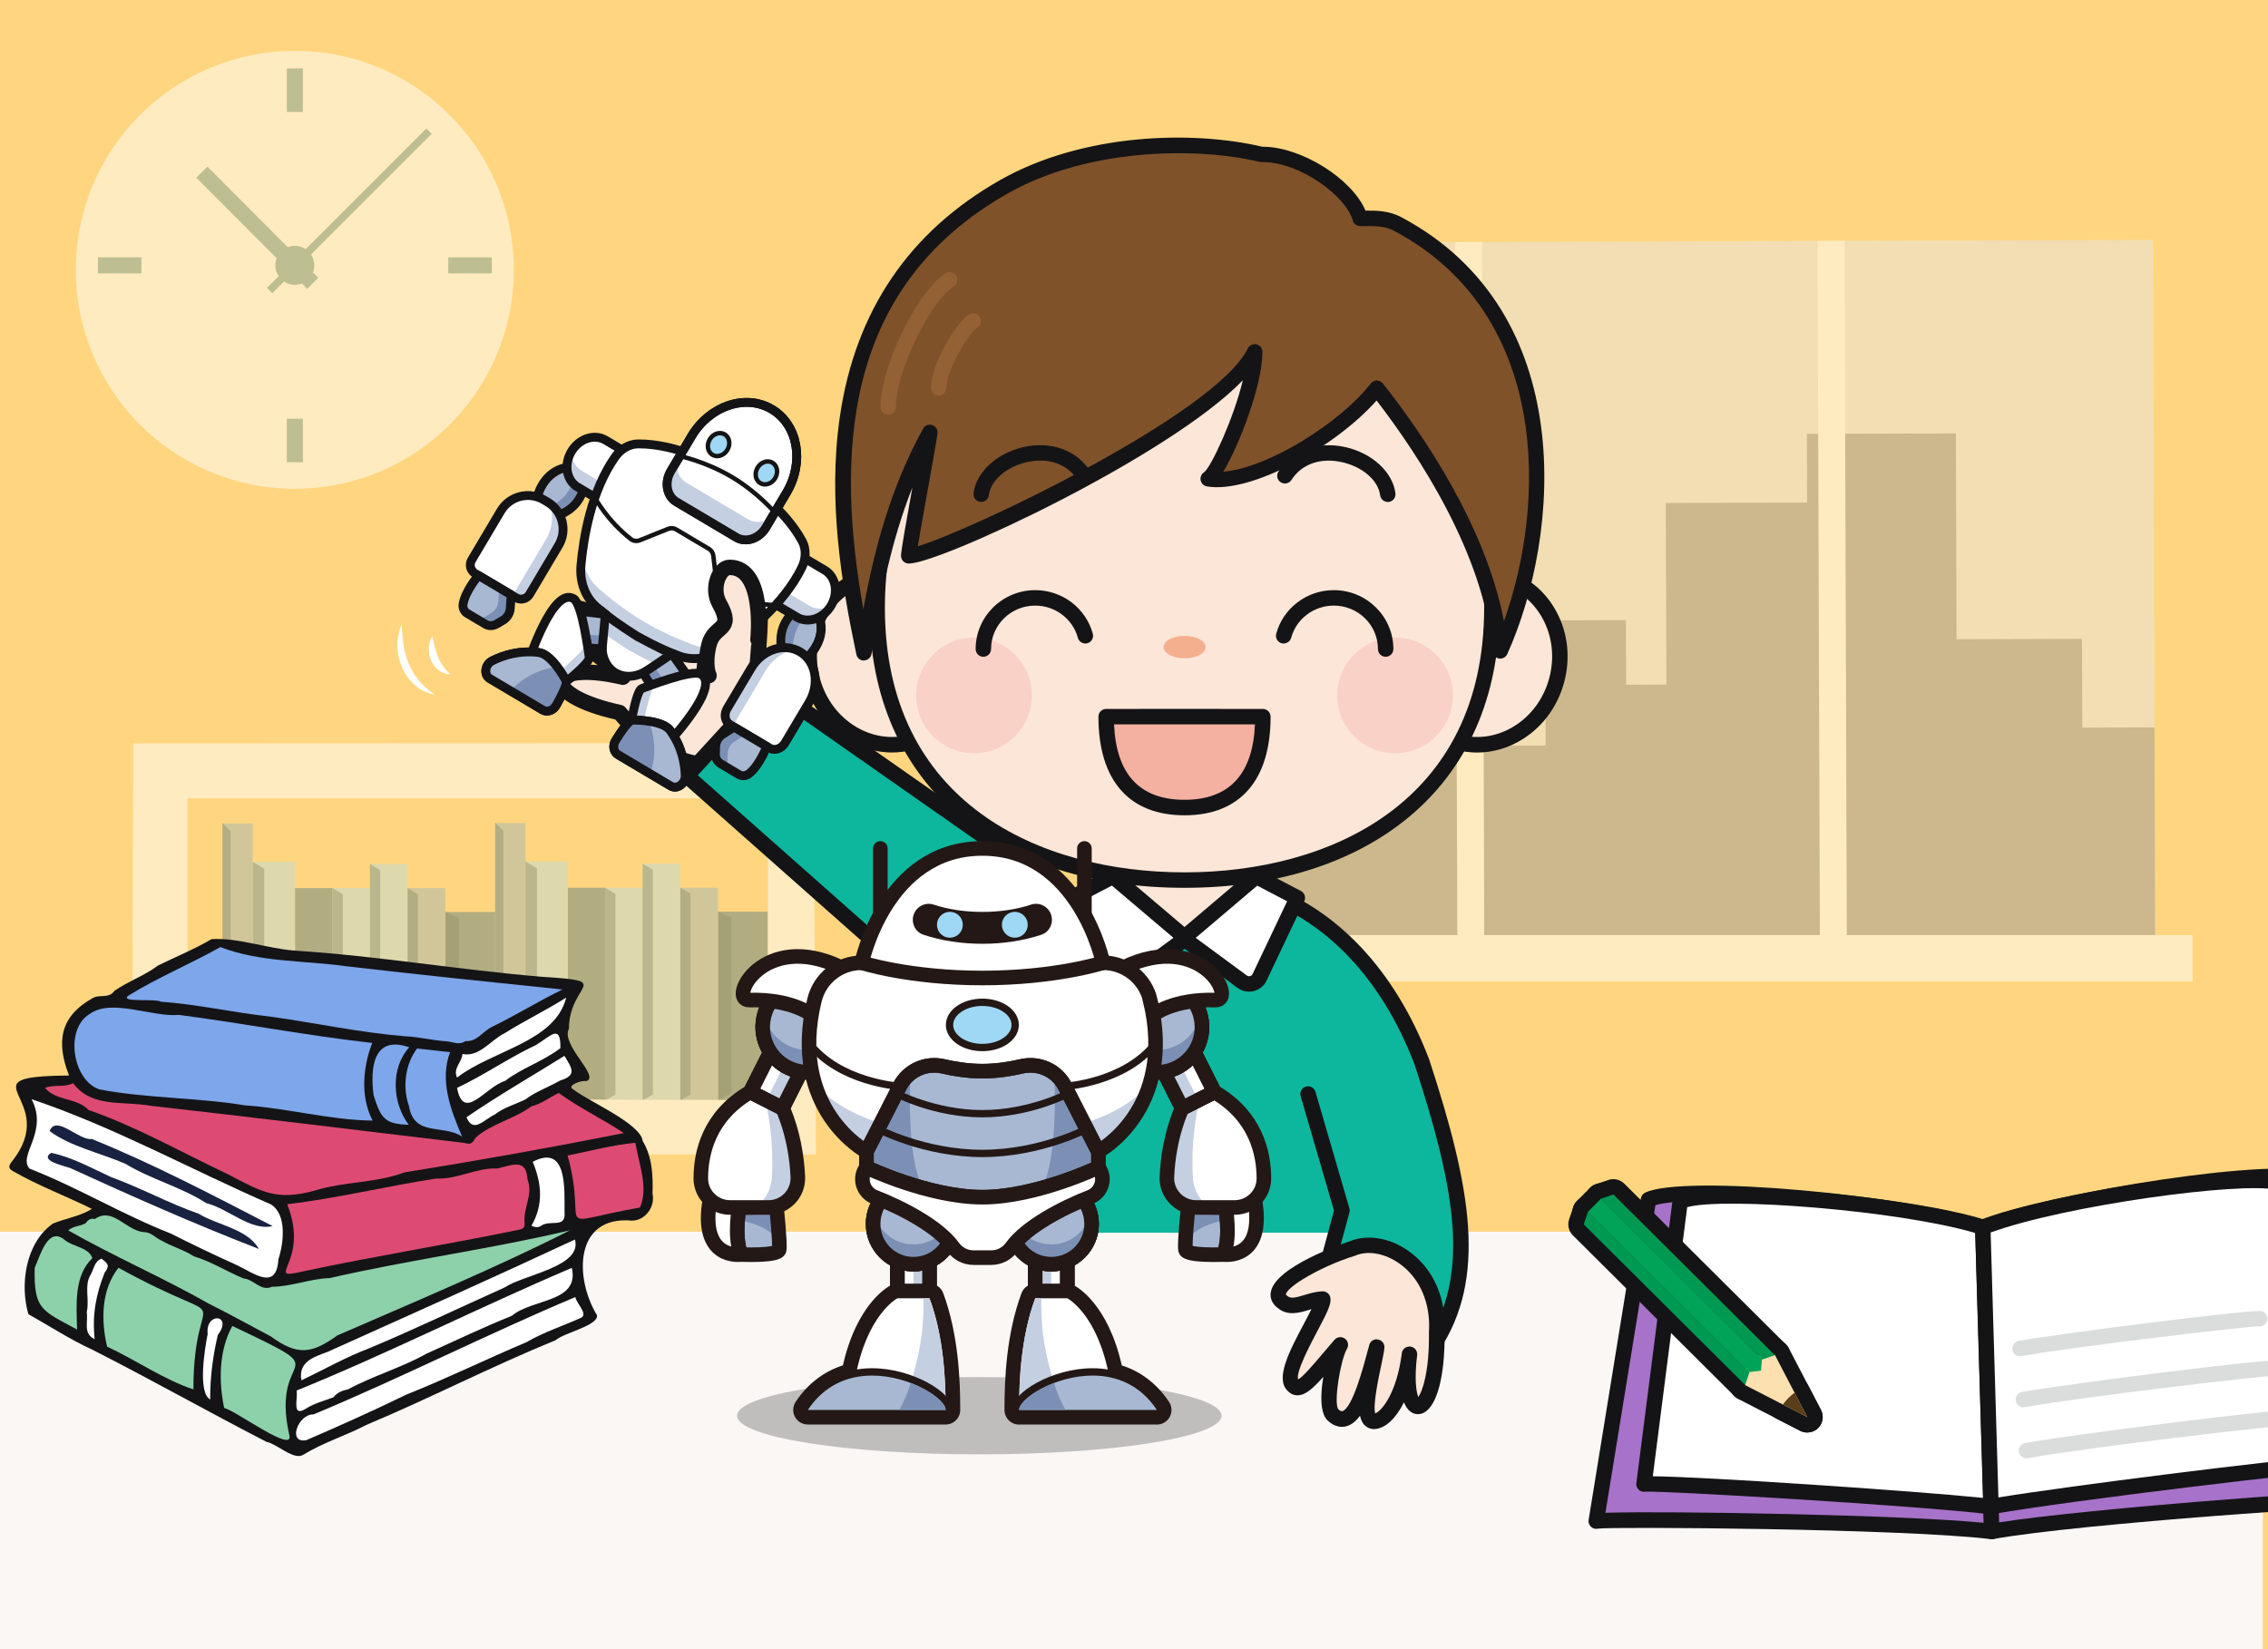 <?xml version="1.0" encoding="UTF-8"?>
<svg xmlns="http://www.w3.org/2000/svg" xmlns:xlink="http://www.w3.org/1999/xlink" viewBox="0 0 440 320">
  <defs>
    <style>
      .cls-1 {
        fill: #0db79d;
      }

      .cls-1, .cls-2, .cls-3, .cls-4, .cls-5, .cls-6, .cls-7, .cls-8, .cls-9, .cls-10, .cls-11, .cls-12, .cls-13, .cls-14, .cls-15, .cls-16, .cls-17, .cls-18, .cls-19, .cls-20, .cls-21, .cls-22, .cls-23, .cls-24, .cls-25, .cls-26, .cls-27, .cls-28, .cls-29, .cls-30, .cls-31, .cls-32, .cls-33, .cls-34, .cls-35, .cls-36 {
        stroke-width: 0px;
      }

      .cls-37, .cls-38, .cls-39, .cls-13, .cls-40, .cls-41, .cls-42 {
        fill: none;
      }

      .cls-37, .cls-38, .cls-43, .cls-44, .cls-45, .cls-46, .cls-41 {
        stroke: #231815;
      }

      .cls-37, .cls-38, .cls-44, .cls-45, .cls-46 {
        stroke-width: 2.83px;
      }

      .cls-37, .cls-39, .cls-43, .cls-45, .cls-46, .cls-47, .cls-48, .cls-41, .cls-42 {
        stroke-miterlimit: 10;
      }

      .cls-2 {
        fill: #c5cfe2;
      }

      .cls-3 {
        fill: #80522a;
      }

      .cls-4 {
        fill: #7ca5a3;
      }

      .cls-5 {
        fill: #5a3e19;
      }

      .cls-38, .cls-44, .cls-45, .cls-40, .cls-49 {
        stroke-linecap: round;
      }

      .cls-38, .cls-44, .cls-40, .cls-49 {
        stroke-linejoin: round;
      }

      .cls-6 {
        fill: #a8b8d2;
      }

      .cls-7 {
        fill: #a3b5b5;
      }

      .cls-50 {
        filter: url(#drop-shadow-4);
      }

      .cls-8 {
        fill: #f4b0a1;
      }

      .cls-51 {
        isolation: isolate;
      }

      .cls-9 {
        fill: #bcdbdc;
      }

      .cls-39, .cls-40, .cls-47, .cls-48, .cls-49, .cls-42 {
        stroke: #141416;
      }

      .cls-39, .cls-40, .cls-48 {
        stroke-width: 1.72px;
      }

      .cls-10 {
        fill: #009953;
      }

      .cls-11 {
        fill: #8cd1aa;
      }

      .cls-12 {
        opacity: .25;
      }

      .cls-12, .cls-26 {
        fill: #141416;
      }

      .cls-14 {
        fill: #f9d1c6;
      }

      .cls-43, .cls-19, .cls-47 {
        fill: #9ed8f5;
      }

      .cls-43, .cls-41 {
        stroke-width: 1.42px;
      }

      .cls-44, .cls-45, .cls-46, .cls-48, .cls-27 {
        fill: #fff;
      }

      .cls-15 {
        fill: #ffd67f;
      }

      .cls-16 {
        fill: #e6e6e6;
      }

      .cls-17 {
        fill: #f4af8f;
      }

      .cls-18 {
        fill: #231815;
      }

      .cls-52, .cls-24 {
        opacity: .5;
      }

      .cls-52, .cls-32 {
        mix-blend-mode: luminosity;
      }

      .cls-20 {
        fill: #192240;
      }

      .cls-21 {
        fill: #946134;
      }

      .cls-22 {
        fill: #faf7f5;
      }

      .cls-53 {
        clip-path: url(#clippath);
      }

      .cls-47, .cls-42 {
        stroke-width: .86px;
      }

      .cls-23 {
        fill: #7da6eb;
      }

      .cls-24 {
        fill: #2f545c;
        mix-blend-mode: multiply;
      }

      .cls-49 {
        stroke-width: 3px;
      }

      .cls-49, .cls-36 {
        fill: #fce6d7;
      }

      .cls-25 {
        fill: #658484;
      }

      .cls-28 {
        fill: #dbdcdc;
      }

      .cls-29 {
        fill: #fce0af;
      }

      .cls-30 {
        fill: #de4b72;
      }

      .cls-31 {
        fill: #7c90b5;
      }

      .cls-32 {
        fill: #999;
      }

      .cls-33 {
        fill: #009f50;
      }

      .cls-34 {
        fill: #00a358;
      }

      .cls-35 {
        fill: #a772c9;
      }
    </style>
    <clipPath id="clippath">
      <rect class="cls-13" width="440" height="320"/>
    </clipPath>
    <filter id="drop-shadow-4" filterUnits="userSpaceOnUse">
      <feOffset dx="0" dy="2"/>
      <feGaussianBlur result="blur" stdDeviation="4"/>
      <feFlood flood-color="#000" flood-opacity=".25"/>
      <feComposite in2="blur" operator="in"/>
      <feComposite in="SourceGraphic"/>
    </filter>
  </defs>
  <g class="cls-51">
    <g id="_圖層_1" data-name="圖層 1">
      <g class="cls-53">
        <g>
          <rect class="cls-15" width="440" height="320"/>
          <g class="cls-52">
            <path class="cls-27" d="M99.68,52.36c0,23.46-19.01,42.48-42.48,42.48S14.71,75.82,14.71,52.36,33.74,9.87,57.2,9.87s42.48,19.02,42.48,42.48Z"/>
            <g>
              <rect class="cls-4" x="86.97" y="49.93" width="8.44" height="3.11"/>
              <rect class="cls-4" x="55.65" y="81.25" width="3.11" height="8.44"/>
              <rect class="cls-4" x="19" y="49.93" width="8.44" height="3.11"/>
              <rect class="cls-4" x="55.65" y="13.28" width="3.11" height="8.44"/>
            </g>
            <polygon class="cls-4" points="52.81 56.9 51.79 55.87 82.72 24.94 83.74 25.97 52.81 56.9"/>
            <rect class="cls-4" x="48.39" y="28.96" width="3.04" height="30.46" transform="translate(-16.63 48.15) rotate(-44.93)"/>
            <path class="cls-4" d="M60.98,51.48c0,2.09-1.7,3.78-3.78,3.78s-3.78-1.69-3.78-3.78,1.69-3.77,3.78-3.77,3.78,1.69,3.78,3.77Z"/>
          </g>
          <g class="cls-52">
            <g>
              <rect class="cls-16" x="223.55" y="46.83" width="194.36" height="136.46" transform="translate(-.37 1.03) rotate(-.18)"/>
              <polygon class="cls-32" points="223.77 183.61 418.12 182.98 417.99 141.14 403.97 141.19 403.91 123.96 379.58 124.04 379.45 84.1 350.54 84.19 350.58 97.51 323.17 97.59 323.28 132.83 315.48 132.86 315.44 120.33 299.78 120.38 299.86 144.66 277.9 144.73 277.72 89.13 254.23 89.2 254.46 162.81 223.7 162.91 223.77 183.61"/>
            </g>
            <g>
              <rect class="cls-27" x="214.37" y="181.45" width="211" height="9"/>
              <rect class="cls-27" x="282.51" y="46.95" width="5.23" height="136.46" transform="translate(-.36 .9) rotate(-.18)"/>
              <rect class="cls-27" x="352.84" y="46.72" width="5.23" height="136.46" transform="translate(-.38 1.19) rotate(-.19)"/>
            </g>
          </g>
          <g class="cls-52">
            <g>
              <g>
                <rect class="cls-7" x="43.15" y="159.77" width="5.88" height="53.84"/>
                <polygon class="cls-24" points="43.15 159.71 44.75 161.27 44.75 212.03 43.15 213.55 43.15 159.71"/>
                <rect class="cls-9" x="49.03" y="167.22" width="8.2" height="46.39"/>
                <polygon class="cls-24" points="49.03 167.22 51.26 168.58 51.26 212.3 49.03 213.62 49.03 167.22"/>
                <rect class="cls-25" x="57.25" y="172.32" width="7.3" height="41.3"/>
                <rect class="cls-9" x="64.51" y="172.32" width="7.3" height="41.3"/>
                <polygon class="cls-24" points="64.51 172.32 66.5 173.52 66.5 212.44 64.51 213.62 64.51 172.32"/>
                <g>
                  <rect class="cls-25" x="86.4" y="176.96" width="9.66" height="36.62"/>
                  <polygon class="cls-24" points="86.4 176.96 89.03 178.17 89.03 212.15 86.4 213.58 86.4 176.96"/>
                </g>
                <g>
                  <rect class="cls-9" x="71.76" y="167.64" width="7.3" height="45.98"/>
                  <polygon class="cls-24" points="71.76 167.64 73.75 168.84 73.75 212.44 71.76 213.62 71.76 167.64"/>
                </g>
                <rect class="cls-7" x="79.08" y="172.32" width="7.3" height="41.3"/>
                <polygon class="cls-24" points="79.08 172.32 81.07 173.52 81.07 212.44 79.08 213.62 79.08 172.32"/>
              </g>
              <g>
                <rect class="cls-7" x="96.06" y="159.7" width="5.88" height="53.84"/>
                <polygon class="cls-24" points="96.06 159.63 97.66 161.2 97.66 211.95 96.06 213.48 96.06 159.63"/>
                <rect class="cls-9" x="101.94" y="167.15" width="8.2" height="46.39"/>
                <polygon class="cls-24" points="101.94 167.15 104.17 168.5 104.17 212.23 101.94 213.54 101.94 167.15"/>
                <rect class="cls-25" x="110.16" y="172.25" width="7.3" height="41.3"/>
                <rect class="cls-9" x="117.41" y="172.25" width="7.3" height="41.3"/>
                <polygon class="cls-24" points="117.41 172.25 119.4 173.45 119.4 212.37 117.41 213.54 117.41 172.25"/>
                <g>
                  <rect class="cls-25" x="139.3" y="176.89" width="9.66" height="36.62"/>
                  <polygon class="cls-24" points="139.3 176.89 141.94 178.1 141.94 212.08 139.3 213.51 139.3 176.89"/>
                </g>
                <g>
                  <rect class="cls-9" x="124.67" y="167.57" width="7.3" height="45.98"/>
                  <polygon class="cls-24" points="124.67 167.57 126.66 168.77 126.66 212.37 124.67 213.54 124.67 167.57"/>
                </g>
                <rect class="cls-7" x="131.99" y="172.25" width="7.3" height="41.3"/>
                <polygon class="cls-24" points="131.99 172.25 133.97 173.45 133.97 212.37 131.99 213.54 131.99 172.25"/>
              </g>
              <path class="cls-27" d="M158.31,224l-.53-79.8h-8.8l-112.63.05h-10.5l-.26,79.75h132.72ZM36.36,154.9h112.63v58.56l-112.62-.29v5.25s0-63.53,0-63.53Z"/>
            </g>
          </g>
          <g class="cls-50">
            <rect class="cls-22" x="-1" y="237" width="440" height="100"/>
            <g>
              <path class="cls-1" d="M195.58,216.07h68.44v-31.97c-8.29-9.9-20.54-15.72-34.22-15.72s-25.93,5.82-34.22,15.72v31.97Z"/>
              <g>
                <polyline class="cls-1" points="195.56 199.46 195.79 237.2 263.82 237.2 264.04 199.46"/>
                <path class="cls-26" d="M197.06,199.45c0-.83-.67-1.49-1.5-1.49h0c-.83,0-1.5.68-1.49,1.51l.17,37.73h3l-.17-37.74Z"/>
                <path class="cls-26" d="M264.05,197.96h0c-.83,0-1.5.67-1.5,1.49l-.17,37.74h3l.17-37.73c0-.83-.67-1.5-1.49-1.51Z"/>
              </g>
              <g>
                <path class="cls-36" d="M243.63,172.7v-19.54h-27.65v19.54c-.31,9.57,27.9,9.55,27.65,0Z"/>
                <path class="cls-26" d="M229.77,181.36c-4.28,0-8.56-.85-11.43-2.56-3.29-1.95-3.92-4.42-3.86-6.14v-19.49c0-.83.67-1.5,1.5-1.5h27.65c.83,0,1.5.67,1.5,1.5v19.52c.04,1.73-.61,4.19-3.93,6.13-2.89,1.7-7.16,2.55-11.43,2.55ZM217.48,154.66v18.04c-.04,1.38.76,2.55,2.39,3.52,4.79,2.84,14.97,2.85,19.81,0,1.66-.97,2.48-2.15,2.45-3.49,0-.01,0-.03,0-.04v-18.04h-24.65Z"/>
              </g>
              <g>
                <path class="cls-36" d="M160.73,142.77l-14.16-11.29c.72-10.15,2.59-22.84-2.72-20.31-2.64,1-2.55,5.11-4.21,7.76-1.96-.77-6.57-17.84-10.43-16.6-2.55.41-1.18,7.03.57,14.61-1.14-2.62-8.42-11.64-11.06-10.95-6.04,1.73,4.67,13.13,6.31,17.48-2.3-1.92-12.95-9.84-15.03-6.92-1.5,4.57,5.31,7.29,10.85,12.84-15.21-3.52-16.41,3.43-.66,6.85,6.17,7.52,11.12,9.28,15.91,10.1l13.81,11.92"/>
                <path class="cls-26" d="M149.91,159.77c-.35,0-.7-.12-.98-.36l-13.49-11.65c-4.7-.85-9.9-2.78-16.07-10.15-6.73-1.53-11.03-3.84-11.83-6.36-.31-.98-.09-1.98.61-2.73,1.23-1.33,3.96-1.83,7.75-1.47-.43-.35-.86-.68-1.27-1-3.81-2.99-7.41-5.82-6.05-9.95.05-.14.12-.28.2-.4.34-.48.99-1.08,2.15-1.23,2.29-.3,5.84,1.5,8.92,3.45-2.74-4.1-5.26-8.21-4.23-11.03.29-.79.99-1.84,2.68-2.32,2.29-.61,5.76,2.49,8.54,5.71-.75-4.25-.75-6.72.23-8.19.43-.65,1.05-1.06,1.79-1.21,3.64-1.04,6.23,5.03,8.97,11.45.47,1.1,1.03,2.41,1.53,3.47.07-.22.14-.44.21-.66.66-2.08,1.4-4.44,3.69-5.34,1.7-.79,2.88-.39,3.57.09,2.73,1.88,2.37,7.87,1.57,17.48-.1,1.16-.19,2.31-.28,3.44l13.54,10.79c.65.52.75,1.46.24,2.11-.52.65-1.46.76-2.11.24l-14.16-11.29c-.39-.31-.6-.79-.56-1.28.1-1.39.22-2.82.34-4.26.38-4.55,1.17-14.03-.29-14.77h0s-.18-.04-.62.18c-.04.02-.08.04-.12.05-.91.34-1.34,1.54-1.95,3.46-.39,1.25-.8,2.54-1.52,3.69-.38.61-1.15.86-1.82.6-1.23-.48-1.99-2.06-4.02-6.82-1.21-2.83-4.04-9.47-5.47-9.73-.03,0-.05.02-.07.02-.93,1.34.91,9.37,1.71,12.82.17.75-.26,1.52-.99,1.76-.74.24-1.54-.12-1.84-.83-1.25-2.88-7.57-9.96-9.35-10.08-.51.16-.59.37-.62.44-.6,1.64,2.69,6.53,4.65,9.45,1.5,2.22,2.79,4.15,3.34,5.6.24.64.02,1.36-.53,1.75-.56.4-1.31.37-1.83-.07-4.34-3.62-11.09-7.62-12.74-7.23-.31,1.88,1.7,3.57,5.15,6.27,1.7,1.34,3.63,2.85,5.43,4.66.47.47.57,1.2.25,1.79-.32.58-1,.88-1.65.73-6.64-1.54-9.45-.78-10.06-.39.39.67,2.76,2.73,10.06,4.32.33.07.63.25.84.51,6.17,7.53,10.98,8.89,15.01,9.57.27.05.52.16.73.34l13.81,11.92c.63.54.7,1.49.15,2.12-.3.34-.71.52-1.14.52Z"/>
              </g>
              <path class="cls-26" d="M135.81,134.23s-.09,0-.14,0c-.69-.08-1.18-.69-1.11-1.38l1.02-9.24c.08-.69.69-1.2,1.38-1.11.69.08,1.18.69,1.11,1.38l-1.02,9.24c-.07.64-.61,1.11-1.24,1.11Z"/>
              <g>
                <polyline class="cls-1" points="210.34 173.93 149.2 131.11 133.23 148.54 196.59 204.65"/>
                <path class="cls-26" d="M196.59,206.15c-.35,0-.71-.12-.99-.38l-63.36-56.11c-.3-.27-.48-.64-.5-1.04s.12-.79.39-1.09l15.96-17.43c.51-.56,1.35-.65,1.97-.22l61.15,42.82c.68.47.84,1.41.37,2.09-.47.68-1.41.84-2.09.37l-60.07-42.06-14.04,15.33,62.22,55.1c.62.55.68,1.5.13,2.12-.3.34-.71.51-1.12.51Z"/>
              </g>
              <g>
                <path class="cls-1" d="M253.78,210.28l6.58,22.61-2.92,10.8,20.58,15.46c9.08-13.83,5.73-31.01-2.13-55.01-6.43-16.94-17.62-28.82-31.44-33.38"/>
                <path class="cls-26" d="M278.02,260.64c-.32,0-.64-.1-.9-.3l-20.58-15.46c-.49-.37-.71-1-.55-1.59l2.81-10.39-6.47-22.2c-.23-.79.23-1.63,1.02-1.86.8-.23,1.63.23,1.86,1.02l6.58,22.61c.08.26.08.54,0,.81l-2.65,9.82,18.45,13.86c7.48-12.79,4.5-29.01-3.14-52.36-6.25-16.46-17.09-28-30.49-32.42-.79-.26-1.21-1.11-.95-1.89.26-.79,1.11-1.21,1.9-.95,14.27,4.72,25.77,16.89,32.37,34.27,8.22,25.12,11.17,42.36,1.98,56.36-.23.35-.59.58-1,.65-.09.01-.17.02-.26.02Z"/>
              </g>
              <g>
                <path class="cls-36" d="M278.72,256.68c.21,17.26-7.1,19.05-5.28,4.1-.97,7.98-4.39,12.98-6.93,13.02-3.13-.15.32-11.57.58-14.39-1.67,6.27-4.31,17.05-8.52,13.12-1.8-1.75.12-11.28,1.46-13.54-4.63,5.3-7.62,9.66-9.17,7.84-2.79-2.44,6.17-14.76,5.77-16.73-2.73.04-5.67,2.23-7.69.65-4.44-2.92,7.4-8.61,13.42-10.48,6.38-2.7,17.19,3.59,16.35,16.41Z"/>
                <path class="cls-26" d="M266.53,275.3c-.86-.04-1.54-.4-2.01-1.01-.32-.42-.54-.95-.67-1.59-.76,1.04-1.61,1.74-2.59,2.03-.88.25-2.23.27-3.71-1.11-1.47-1.42-1.4-5.05-.82-8.47-2.01,2.28-3.48,3.59-5.01,3.59h0c-.52,0-1.26-.15-1.91-.87-2.5-2.35.37-7.77,3.15-13.01.47-.88,1.02-1.93,1.46-2.83-.14.04-.29.09-.43.13-1.8.54-4.04,1.22-5.9-.21-1.6-1.08-1.67-2.44-1.56-3.16.71-4.99,14.17-9.56,15.34-9.94,3.41-1.41,7.77-.69,11.41,1.9,4.85,3.45,7.39,9.26,6.97,15.96.09,8.13-1.43,14.02-3.97,15.38-.85.46-1.78.41-2.56-.12-.59-.41-1.03-1.06-1.34-1.87-1.59,3.17-3.67,5.15-5.81,5.19ZM267.09,257.9c.09,0,.18,0,.26.02.77.14,1.3.84,1.23,1.62-.07.78-.33,1.99-.65,3.52-.46,2.15-1.63,7.68-1.13,9.19,1.24-.43,4.21-3.99,5.15-11.66.1-.82.85-1.4,1.67-1.31.82.1,1.41.85,1.31,1.67-.58,4.8-.15,7.21.23,8.14.8-1.16,2.15-4.99,2.06-12.4,0-.04,0-.08,0-.12.37-5.66-1.71-10.54-5.71-13.38-2.82-2-6.1-2.6-8.56-1.56-.05.02-.09.04-.14.05-6.64,2.06-13.35,6.12-13.34,7.54h0s.07.1.3.25c.04.02.07.05.1.07.6.48,1.63.22,3.23-.27,1.06-.32,2.27-.68,3.5-.7h.02c.71,0,1.33.5,1.47,1.2.25,1.21-.59,2.86-2.5,6.48-1.29,2.44-4.3,8.12-3.74,9.4.92-.46,2.96-2.88,4.63-4.85.75-.89,1.56-1.85,2.42-2.83.51-.58,1.38-.68,2.01-.23.63.45.81,1.31.41,1.98-1.25,2.11-2.63,10.43-1.69,11.72.2.19.55.44.79.38,1.97-.57,4.1-8.64,5.02-12.09l.2-.75c.18-.67.78-1.11,1.45-1.11Z"/>
              </g>
              <g>
                <g>
                  <path class="cls-27" d="M215.9,168.04l14.15,12.01-11.43,8.42c-1.14.84-2.77.43-3.38-.85l-7.32-15.42,7.98-4.17Z"/>
                  <path class="cls-26" d="M217.29,190.42c-.31,0-.62-.04-.92-.11-1.09-.27-2-1.02-2.48-2.03l-7.32-15.42c-.35-.73-.05-1.6.66-1.97l7.98-4.17c.54-.28,1.2-.21,1.67.19l14.15,12.01c.35.3.54.74.53,1.2-.02.46-.24.88-.61,1.16l-11.43,8.42c-.65.48-1.43.73-2.23.73ZM209.9,172.87l6.7,14.11c.13.28.37.38.5.41.13.03.38.06.64-.12l9.91-7.3-11.94-10.13-5.8,3.03Z"/>
                </g>
                <g>
                  <path class="cls-27" d="M243.7,168.04l-14.15,12.01,11.43,8.42c1.14.84,2.77.43,3.38-.85l7.32-15.42-7.98-4.17Z"/>
                  <path class="cls-26" d="M242.32,190.42c-.79,0-1.57-.25-2.23-.73l-11.43-8.42c-.37-.27-.59-.7-.61-1.16-.02-.46.18-.9.53-1.2l14.15-12.01c.47-.4,1.12-.47,1.67-.19l7.98,4.17c.71.37,1.01,1.24.66,1.97l-7.32,15.42c-.48,1.02-1.39,1.76-2.48,2.03-.3.08-.61.11-.92.11ZM231.96,179.97l9.91,7.3c.25.19.51.16.64.13.13-.03.37-.13.5-.41l6.7-14.11-5.8-3.03-11.94,10.13Z"/>
                </g>
              </g>
              <g>
                <g>
                  <g>
                    <path class="cls-36" d="M187.44,122.07c2.32,8.87-2.48,17.81-10.73,19.97-8.25,2.16-16.81-3.28-19.14-12.15s2.48-17.81,10.73-19.97c8.25-2.16,16.81,3.28,19.14,12.15Z"/>
                    <path class="cls-26" d="M173.07,144.01c-7.65,0-14.79-5.52-16.94-13.74-1.22-4.66-.68-9.48,1.53-13.59,2.23-4.14,5.87-7.06,10.27-8.21,9.03-2.37,18.44,3.57,20.97,13.22,2.53,9.66-2.76,19.44-11.8,21.8-1.34.35-2.69.52-4.03.52ZM171.95,110.94c-1.09,0-2.18.14-3.27.42-3.58.94-6.56,3.33-8.38,6.73-1.85,3.44-2.3,7.49-1.27,11.41,2.11,8.06,9.87,13.03,17.31,11.08,7.43-1.95,11.76-10.08,9.65-18.14-1.8-6.88-7.72-11.5-14.03-11.5Z"/>
                  </g>
                  <g>
                    <path class="cls-36" d="M272.17,122.07c-2.32,8.87,2.48,17.81,10.73,19.97,8.25,2.16,16.81-3.28,19.14-12.15s-2.48-17.81-10.73-19.97c-8.25-2.16-16.81,3.28-19.14,12.15Z"/>
                    <path class="cls-26" d="M286.57,144.02c-1.36,0-2.72-.17-4.06-.53-4.4-1.15-8.04-4.07-10.27-8.21-2.21-4.11-2.75-8.93-1.53-13.59,2.53-9.66,11.94-15.59,20.97-13.22,4.4,1.15,8.04,4.07,10.27,8.21,2.21,4.11,2.75,8.93,1.53,13.59-1.22,4.66-4.06,8.6-7.99,11.1-2.76,1.75-5.82,2.65-8.91,2.65ZM287.65,110.94c-6.32,0-12.23,4.63-14.03,11.5-1.03,3.92-.58,7.98,1.27,11.41,1.83,3.4,4.8,5.79,8.38,6.73,3.58.94,7.35.31,10.61-1.75,3.29-2.09,5.67-5.4,6.7-9.33,1.03-3.92.58-7.98-1.27-11.41-1.83-3.4-4.8-5.79-8.38-6.73-1.09-.29-2.19-.42-3.27-.42Z"/>
                  </g>
                </g>
                <g>
                  <path class="cls-36" d="M289.44,115.92c0,35.65-26.7,52.85-59.63,52.85s-59.63-17.2-59.63-52.85,26.7-64.54,59.63-64.54,59.63,28.9,59.63,64.54Z"/>
                  <path class="cls-26" d="M229.8,170.27c-17.41,0-32.31-4.63-43.11-13.39-11.79-9.57-18.02-23.73-18.02-40.96,0-36.42,27.42-66.04,61.13-66.04s61.13,29.63,61.13,66.04c0,17.23-6.23,31.39-18.02,40.96-10.8,8.76-25.71,13.39-43.11,13.39ZM229.8,52.88c-32.05,0-58.13,28.28-58.13,63.04,0,37.86,30.03,51.35,58.13,51.35s58.13-13.49,58.13-51.35c0-34.76-26.08-63.04-58.13-63.04Z"/>
                </g>
                <g>
                  <path class="cls-14" d="M200.07,131.34c.88,6.14-3.38,11.83-9.51,12.71-6.14.88-11.83-3.38-12.71-9.51-.88-6.14,3.38-11.83,9.51-12.71s11.83,3.38,12.71,9.51Z"/>
                  <path class="cls-14" d="M281.76,131.34c.88,6.14-3.38,11.83-9.51,12.71-6.14.88-11.83-3.38-12.71-9.51-.88-6.14,3.38-11.83,9.51-12.71,6.14-.88,11.83,3.38,12.71,9.51Z"/>
                </g>
                <path class="cls-17" d="M233.89,123.56c0,1.21-1.83,2.18-4.08,2.18s-4.08-.98-4.08-2.18,1.83-2.18,4.08-2.18,4.08.98,4.08,2.18Z"/>
                <g>
                  <path class="cls-26" d="M190.78,125.44c-.83,0-1.5-.67-1.5-1.5,0-6.3,5.19-11.43,11.56-11.43,5.23,0,9.82,3.48,11.17,8.47.22.8-.26,1.62-1.06,1.84-.8.21-1.62-.26-1.84-1.06-1-3.68-4.4-6.25-8.28-6.25-4.72,0-8.56,3.78-8.56,8.43,0,.83-.67,1.5-1.5,1.5Z"/>
                  <path class="cls-26" d="M268.83,125.44c-.83,0-1.5-.67-1.5-1.5,0-4.65-3.84-8.43-8.56-8.43-3.88,0-7.28,2.57-8.28,6.25-.22.8-1.04,1.27-1.84,1.06-.8-.22-1.27-1.04-1.06-1.84,1.35-4.99,5.94-8.47,11.17-8.47,6.38,0,11.56,5.13,11.56,11.43,0,.83-.67,1.5-1.5,1.5Z"/>
                </g>
                <g>
                  <path class="cls-8" d="M214.6,137.06c0,6.97,1.91,17.64,15.2,17.64s15.2-10.66,15.2-17.64c0,0-29.95-.02-30.4,0Z"/>
                  <path class="cls-26" d="M229.8,156.2c-10.77,0-16.7-6.8-16.7-19.14,0-.8.63-1.47,1.44-1.5.46-.02,25.46,0,30.46,0,.83,0,1.5.67,1.5,1.5,0,12.34-5.93,19.14-16.7,19.14ZM216.13,138.55c.42,9.72,5.01,14.64,13.67,14.64s13.25-4.92,13.67-14.64c-8.85,0-22.77-.01-27.34,0Z"/>
                </g>
                <g>
                  <g>
                    <path class="cls-3" d="M243.41,66.29c0,7.65-6.8,23.26-9,24.63,8.53,1.48,25.73-8.58,32.7-17.58,3.03,3.85,21.92,27.52,23.96,50.97,10.33-22.94,13.28-65.17-19.88-82.82-2.4-1.3-5.04-1.11-7.32-1.1-1.58-5.7-11.54-12.56-19.13-12.41-13.95-3.3-34.74-2.31-49.83,6.2-39.96,22.53-32.26,67.11-27.3,90.51,2.2-14.59,5.3-29.17,12.77-42.76-.19,2.1-3.98,21.83-4.08,23.95,5.44.17,60.14-25.31,67.11-39.59Z"/>
                    <path class="cls-26" d="M167.6,126.18c-.71,0-1.32-.49-1.46-1.19-2.9-13.72-5.56-29.92-3.21-46.11,2.98-20.53,13.49-36.01,31.24-46.02,15.81-8.91,36.83-9.64,50.73-6.39h.06c7.51,0,17.35,6.22,19.95,12.4,2.09-.03,4.62.01,6.98,1.29,34.49,18.36,30.9,61.73,20.53,84.75-.28.62-.95.98-1.62.86-.67-.11-1.18-.67-1.24-1.35-1.64-18.9-14.38-38.16-22.5-48.71-7.81,8.86-24.28,18.16-32.92,16.67-.61-.11-1.09-.58-1.21-1.19-.12-.61.15-1.23.68-1.56,1.35-1.02,5.71-10.35,7.51-17.85-14.28,14.81-58.75,35.57-64.79,35.57-.03,0-.05,0-.08,0-.4-.01-.78-.19-1.05-.48-.27-.29-.42-.69-.4-1.09.05-1.14.9-5.95,2.2-13.17-4.23,10.71-6.33,21.74-7.92,32.27-.11.72-.71,1.25-1.44,1.27-.01,0-.03,0-.04,0ZM267.11,71.84c.46,0,.89.21,1.18.57l.16.2c7.48,9.51,19.79,27.4,23.32,45.93,8.18-22.84,9.01-59.61-21.29-75.74-1.81-.98-3.86-.95-5.84-.93h-.77s0,0,0,0c-.67,0-1.26-.45-1.44-1.1-1.33-4.8-10.31-11.32-17.44-11.32-.07,0-.15,0-.22,0-.13,0-.25-.01-.37-.04-12.9-3.05-33.66-2.46-48.75,6.05-32.83,18.51-33.29,51.71-28.16,80.75,2.12-11.63,5.31-23.62,11.59-35.03.34-.62,1.07-.92,1.75-.71.68.21,1.12.86,1.05,1.57-.09.94-.73,4.54-1.78,10.37-.74,4.09-1.61,8.91-2.03,11.59,10.34-3.1,57.79-25.65,64.01-38.39.31-.63,1.01-.95,1.68-.8.68.16,1.16.76,1.16,1.46,0,6.29-4.39,17.92-7.59,23.25,8.63-.67,22.72-9.5,28.61-17.12.28-.36.72-.58,1.18-.58h0Z"/>
                  </g>
                  <path class="cls-21" d="M182.11,74.74h-.03c-.83-.01-1.49-.7-1.47-1.52.08-4.66,4.86-12.59,7.39-14.21.69-.45,1.62-.24,2.07.45.45.7.24,1.62-.45,2.07-1.66,1.06-5.95,8.11-6.01,11.74-.01.82-.68,1.47-1.5,1.47Z"/>
                  <path class="cls-21" d="M172.33,78.46c-.8,0-1.46-.63-1.49-1.43-.3-6.61,6.68-22.2,12.58-25.98.7-.45,1.62-.24,2.07.45.45.7.24,1.62-.45,2.07-5.03,3.23-11.47,17.65-11.21,23.32.04.83-.6,1.53-1.43,1.56-.02,0-.05,0-.07,0Z"/>
                </g>
                <g>
                  <path class="cls-26" d="M190.36,95.4c-.06,0-.13,0-.19-.01-.82-.11-1.4-.86-1.3-1.68.52-4.11,4.51-7.79,9.69-8.96,5.37-1.21,10.35.61,13.01,4.75.45.7.24,1.62-.45,2.07-.7.45-1.63.25-2.07-.45-1.99-3.1-5.66-4.39-9.83-3.45-3.98.9-7.01,3.53-7.38,6.41-.1.76-.74,1.31-1.49,1.31Z"/>
                  <path class="cls-26" d="M269.24,95.4c-.74,0-1.39-.55-1.49-1.31-.37-2.88-3.4-5.51-7.38-6.41-4.17-.94-7.84.35-9.83,3.45-.45.7-1.38.9-2.07.45-.7-.45-.9-1.38-.45-2.07,2.66-4.14,7.64-5.96,13.01-4.75,5.18,1.17,9.17,4.85,9.69,8.96.1.82-.48,1.57-1.3,1.68-.06,0-.13.01-.19.01Z"/>
                </g>
              </g>
              <g>
                <g>
                  <g>
                    <path class="cls-35" d="M319.81,230.76l-10.13,62.39c1.56-.52,59.48-.06,76.75,2.01l-1.74-58.9c-15.91-5.13-58.08-8.77-64.87-5.5Z"/>
                    <path class="cls-26" d="M386.47,296.66c-.07,0-.15,0-.22-.01-17.34-2.08-73.45-2.43-76.21-2.04-.47.12-.96,0-1.33-.31-.4-.34-.59-.86-.51-1.38l10.13-62.39c.08-.48.39-.9.83-1.11,7.54-3.63,50.86.54,65.98,5.42.6.19,1.02.75,1.04,1.38l1.74,58.9c.01.44-.17.86-.49,1.15-.27.24-.61.38-.97.39ZM312.13,291.52c12.01-.35,56.88.41,72.75,1.96l-1.66-56.11c-16.79-5.04-54.32-7.87-62.06-5.52l-9.7,59.69c.21,0,.43-.02.67-.02Z"/>
                  </g>
                  <g>
                    <path class="cls-35" d="M449.09,226.95l13.8,61.68c-1.59-.43-59.38,3.45-76.5,6.53l-1.73-58.9c15.58-6.06,57.46-12.18,64.43-9.32Z"/>
                    <path class="cls-26" d="M386.44,296.66c-.36.01-.71-.11-.99-.33-.34-.28-.54-.68-.55-1.12l-1.74-58.9c-.02-.63.36-1.21.96-1.44,14.81-5.76,57.81-12.49,65.55-9.31.45.19.79.58.89,1.06l13.8,61.68c.11.51-.05,1.05-.43,1.41-.35.33-.84.48-1.31.39-2.78-.22-58.77,3.44-75.96,6.54-.07.01-.15.02-.22.02ZM386.19,237.29l1.65,56.11c16.06-2.54,62.23-6.05,73.18-6.27l-13.2-59.01c-7.87-1.89-45.17,3.15-61.63,9.17Z"/>
                  </g>
                </g>
                <g>
                  <g>
                    <path class="cls-27" d="M325.95,231.16l-7.01,54.8c1.35-.44,52.05,2.58,67.35,4.37l-1.6-54.2c-14.39-4.64-52.67-7.95-58.74-4.97Z"/>
                    <path class="cls-26" d="M386.33,291.83c-.07,0-.15,0-.22,0-15.56-1.82-64.11-4.61-66.86-4.39-.44.09-.91-.02-1.26-.31-.4-.33-.6-.84-.53-1.35l7.01-54.8c.06-.5.37-.93.83-1.16,6.78-3.32,46.08.45,59.86,4.89.6.19,1.02.75,1.04,1.38l1.6,54.2c.01.44-.16.86-.49,1.15-.27.25-.61.38-.97.39ZM320.64,284.45c9.99.09,50.66,2.82,64.09,4.2l-1.52-51.4c-14.87-4.41-48.83-7.01-55.89-5.01l-6.67,52.2ZM319.4,287.38h0s0,0,0,0ZM319.41,287.38s0,0,0,0c0,0,0,0,0,0Z"/>
                  </g>
                  <g>
                    <path class="cls-27" d="M443,227.7l10.23,54.29c-1.38-.36-51.81,5.65-66.97,8.34l-1.6-54.2c14.09-5.48,52.11-11.04,58.34-8.43Z"/>
                    <path class="cls-26" d="M386.3,291.83c-.36.01-.71-.11-.99-.34-.34-.27-.54-.68-.55-1.12l-1.6-54.2c-.02-.63.36-1.21.96-1.44,13.49-5.24,52.5-11.33,59.46-8.42.46.2.8.61.89,1.11l10.23,54.29c.1.51-.08,1.03-.45,1.38-.34.31-.79.45-1.24.39-2.74-.1-51.06,5.6-66.49,8.33-.07.01-.14.02-.22.02ZM386.19,237.16l1.51,51.4c13.32-2.18,53.75-7.29,63.73-7.98l-9.74-51.72c-7.17-1.58-40.92,3.01-55.5,8.29ZM452.84,283.44h0s0,0,0,0ZM452.84,283.44s0,0,0,0c0,0,0,0,0,0Z"/>
                  </g>
                  <path class="cls-28" d="M393.18,280.98c-.73.02-1.39-.5-1.52-1.24-.14-.82.4-1.59,1.21-1.74,9.91-1.76,50.44-6.85,52.18-6.39.8.21,1.28,1.03,1.07,1.83-.19.74-.91,1.21-1.65,1.1-.03,0-.08,0-.13,0-3.3.1-39.03,4.29-50.95,6.4-.07.01-.15.02-.22.02ZM444.51,274.56h0ZM444.28,274.52s0,0,0,0c0,0,0,0,0,0Z"/>
                  <path class="cls-28" d="M392.59,271.07c-.73.02-1.39-.5-1.52-1.24-.14-.82.4-1.59,1.21-1.74,8.23-1.46,47.79-6.55,49.6-6.07.8.21,1.28,1.03,1.07,1.83-.19.74-.9,1.2-1.64,1.11-2.31-.02-37.07,4.06-48.5,6.08-.07.01-.15.02-.22.02ZM441.12,264.92s0,0,0,0c0,0,0,0,0,0Z"/>
                  <path class="cls-28" d="M391.93,261.16c-.73.02-1.39-.5-1.52-1.24-.14-.82.4-1.59,1.21-1.74,7.82-1.39,45.44-6.21,47.15-5.76.8.21,1.28,1.03,1.07,1.83-.19.74-.91,1.2-1.64,1.11-2.22-.02-35.25,3.86-46.06,5.78-.07.01-.15.02-.22.02ZM438.02,255.32h0ZM438.02,255.32s0,0,0,0c0,0,0,0,0,0Z"/>
                </g>
              </g>
              <g>
                <g>
                  <g>
                    <g>
                      <polygon class="cls-29" points="338.57 266.77 338.59 261 344.36 260.95 350.61 272.96 338.57 266.77"/>
                      <path class="cls-26" d="M350.7,275.96c-.5.01-1-.09-1.46-.33l-12.05-6.2c-1-.52-1.63-1.55-1.63-2.68l.02-5.77c0-1.64,1.33-2.99,2.97-2.99l5.77-.05c1.13,0,2.17.61,2.69,1.61l6.25,12.02c.6,1.16.39,2.57-.53,3.5-.56.56-1.29.86-2.04.88ZM341.57,264.94l2.02,1.04-1.05-2.02h-.97s0,.98,0,.98Z"/>
                    </g>
                    <g>
                      <path class="cls-26" d="M346.93,269.3c-.39.4-.75.81-1.06,1.23l4.75,2.44-2.47-4.74c-.42.32-.83.67-1.22,1.07Z"/>
                      <path class="cls-26" d="M350.7,275.96c-.5.01-1-.09-1.46-.33l-4.75-2.44c-.79-.41-1.36-1.14-1.55-2-.2-.86,0-1.77.54-2.48.41-.54.86-1.06,1.32-1.53,0,0,0,0,0,0,.46-.46.97-.91,1.52-1.33.7-.54,1.61-.74,2.48-.55.87.19,1.6.76,2.01,1.54l2.47,4.74c.6,1.16.39,2.57-.53,3.5-.56.56-1.29.86-2.04.88Z"/>
                    </g>
                  </g>
                  <g>
                    <g>
                      <polygon class="cls-33" points="308.05 233.15 310.6 230.59 341.84 261.68 341.64 263.96 339.29 264.25 308.05 233.15"/>
                      <path class="cls-26" d="M339.37,267.24c-.82.02-1.62-.29-2.2-.87l-31.24-31.09c-.56-.56-.88-1.32-.88-2.12,0-.8.31-1.56.87-2.12l2.56-2.57c1.17-1.18,3.07-1.18,4.24-.01l31.24,31.09c.63.63.95,1.5.87,2.39l-.2,2.28c-.12,1.41-1.22,2.54-2.62,2.72l-2.36.29c-.09.01-.19.02-.28.02Z"/>
                    </g>
                    <g>
                      <g>
                        <polygon class="cls-10" points="310.57 230.61 313.01 229.78 344.33 260.95 341.89 261.79 310.57 230.61"/>
                        <path class="cls-26" d="M341.98,264.79c-.81.02-1.61-.28-2.21-.87l-31.32-31.17c-.73-.73-1.04-1.79-.81-2.8.23-1.01.97-1.83,1.95-2.16l2.44-.83c1.08-.37,2.28-.09,3.09.71l31.32,31.17c.73.73,1.04,1.79.81,2.8-.23,1.01-.97,1.83-1.95,2.16l-2.44.83c-.29.1-.58.15-.88.16Z"/>
                      </g>
                      <g>
                        <polygon class="cls-10" points="308.07 233.13 307.25 235.57 338.57 266.74 339.39 264.3 308.07 233.13"/>
                        <path class="cls-26" d="M338.66,269.74c-.82.02-1.61-.29-2.2-.87l-31.32-31.17c-.81-.8-1.09-2-.73-3.08l.82-2.44c.33-.98,1.14-1.73,2.15-1.96,1.01-.24,2.07.06,2.81.79l31.32,31.17c.81.8,1.09,2,.73,3.08l-.82,2.44c-.33.98-1.14,1.73-2.15,1.96-.2.05-.4.07-.6.08Z"/>
                      </g>
                    </g>
                  </g>
                </g>
                <g>
                  <g>
                    <polygon class="cls-29" points="338.57 266.77 338.59 261 344.36 260.95 350.61 272.96 338.57 266.77"/>
                    <path class="cls-5" d="M346.93,269.3c-.39.4-.75.81-1.06,1.23l4.75,2.44-2.47-4.74c-.42.32-.83.67-1.22,1.07Z"/>
                  </g>
                  <g>
                    <polygon class="cls-34" points="308.05 233.15 310.6 230.59 341.84 261.68 341.64 263.96 339.29 264.25 308.05 233.15"/>
                    <g>
                      <polygon class="cls-10" points="310.57 230.61 313.01 229.78 344.33 260.95 341.89 261.79 310.57 230.61"/>
                      <polygon class="cls-10" points="308.07 233.13 307.25 235.57 338.57 266.74 339.39 264.3 308.07 233.13"/>
                    </g>
                  </g>
                </g>
              </g>
              <g>
                <g>
                  <path class="cls-6" d="M112.51,91.96l-2.08-2.46c-4.54.56-5.44,5.42-5.44,5.42l2.08,2.46s4.54-.56,5.44-5.42Z"/>
                  <path class="cls-31" d="M112.51,91.96l-1.03-1.22c-1.03,3.34-3.36,4.98-5.14,5.77l.74.87s4.54-.56,5.44-5.42Z"/>
                  <path class="cls-26" d="M110.44,89.5l2.08,2.46c-.91,4.86-5.44,5.42-5.44,5.42l-2.07-2.46s.91-4.86,5.44-5.42M110.44,87.78c-.07,0-.14,0-.21.01-5.72.71-6.87,6.56-6.92,6.81-.09.51.04,1.03.38,1.43l2.07,2.46c.33.39.81.61,1.31.61.07,0,.14,0,.21-.01,2-.25,6.02-1.99,6.92-6.81.09-.51-.04-1.03-.38-1.43l-2.08-2.46c-.33-.39-.81-.61-1.31-.61h0Z"/>
                  <path class="cls-27" d="M116.76,95.3l-4.7-2.79c-2.17-1.29-2.71-4.37-1.22-6.88h0c1.49-2.52,4.46-3.51,6.63-2.23l4.7,2.79-5.41,9.11Z"/>
                  <path class="cls-2" d="M110.81,85.69c-1.45,2.5-.9,5.55,1.25,6.82l4.7,2.79,1.6-2.69-5.5-3.26c-1.28-.76-1.98-2.14-2.05-3.66Z"/>
                  <path class="cls-40" d="M116.76,95.3l-4.7-2.79c-2.17-1.29-2.71-4.37-1.22-6.88h0c1.49-2.52,4.46-3.51,6.63-2.23l4.7,2.79-5.41,9.11Z"/>
                  <g>
                    <path class="cls-27" d="M100.61,93.87h.83c3.38,0,6.12,2.74,6.12,6.12v11.05c0,1.06-.86,1.92-1.92,1.92h-9.22c-1.06,0-1.92-.86-1.92-1.92v-11.05c0-3.38,2.74-6.12,6.12-6.12Z" transform="translate(66.92 -37.07) rotate(30.69)"/>
                    <path class="cls-2" d="M106.58,95.7c.86,2.08.68,4.7-.68,7l-5.83,9.82c-.23.39-.54.69-.89.9l.82.48c.97.58,2.31.13,2.98-1l4.66-7.84c1.97-3.31,1.46-7.31-1.05-9.36Z"/>
                    <path class="cls-40" d="M100.61,93.87h.83c3.38,0,6.12,2.74,6.12,6.12v11.05c0,1.06-.86,1.92-1.92,1.92h-9.22c-1.06,0-1.92-.86-1.92-1.92v-11.05c0-3.38,2.74-6.12,6.12-6.12Z" transform="translate(66.92 -37.07) rotate(30.69)"/>
                  </g>
                  <path class="cls-6" d="M92.83,109.65s-2.5,2.93-2.98,5.49c-.14.78.18,1.51.78,1.87l3.57,2.12c.65.39,1.48.36,2.21-.08l1.2-.71c.79-.47,1.32-1.34,1.38-2.25l.19-2.66-6.35-3.77Z"/>
                  <path class="cls-31" d="M98.99,116.08l.19-2.66-2.32-1.37-.19,2.66c-.07.92-.6,1.78-1.38,2.25l-1.2.71c-.72.43-1.56.46-2.21.08l2.32,1.37c.65.39,1.48.36,2.21-.08l1.2-.71c.79-.47,1.32-1.34,1.38-2.25Z"/>
                  <path class="cls-40" d="M92.83,109.65s-2.5,2.93-2.98,5.49c-.14.78.18,1.51.78,1.87l3.57,2.12c.65.39,1.48.36,2.21-.08l1.2-.71c.79-.47,1.32-1.34,1.38-2.25l.19-2.66-6.35-3.77Z"/>
                </g>
                <g>
                  <path class="cls-6" d="M154.87,117.09l3.15.64c1.68,4.25-2.15,7.37-2.15,7.37l-3.15-.64s-1.68-4.25,2.15-7.37Z"/>
                  <path class="cls-31" d="M154.87,117.09l1.57.32c-2.43,2.51-2.76,5.33-2.6,7.28l-1.12-.23s-1.68-4.25,2.15-7.37Z"/>
                  <path class="cls-26" d="M154.87,117.09l3.15.64c1.68,4.25-2.15,7.37-2.15,7.37l-3.15-.64s-1.68-4.25,2.15-7.37M154.87,115.37c-.39,0-.78.13-1.09.39-3.8,3.1-3.41,7.46-2.66,9.34.21.54.69.94,1.26,1.05l3.15.64c.11.02.23.03.34.03.39,0,.78-.13,1.09-.39.2-.16,4.78-3.98,2.66-9.34-.21-.54-.69-.94-1.26-1.05l-3.15-.64c-.11-.02-.23-.03-.34-.03h0Z"/>
                  <path class="cls-27" d="M149.9,114.96l4.7,2.79c2.17,1.29,5.13.29,6.63-2.23h0c1.49-2.52.95-5.6-1.22-6.88l-4.7-2.79-5.41,9.11Z"/>
                  <path class="cls-2" d="M161.19,115.58c-1.5,2.47-4.44,3.44-6.59,2.17l-4.7-2.79,1.6-2.69,5.5,3.26c1.28.76,2.83.72,4.19.05Z"/>
                  <path class="cls-40" d="M149.9,114.96l4.7,2.79c2.17,1.29,5.13.29,6.63-2.23h0c1.49-2.52.95-5.6-1.22-6.88l-4.7-2.79-5.41,9.11Z"/>
                  <g>
                    <path class="cls-27" d="M141.6,138.59l7.71,4.57c.97.58,2.31.13,2.98-1l4.66-7.84c2.14-3.6,1.36-8.01-1.75-9.85h0c-3.1-1.84-7.35-.41-9.48,3.19l-4.66,7.84c-.67,1.13-.43,2.51.55,3.09Z"/>
                    <path class="cls-2" d="M154.42,124.09c-2.23.24-4.45,1.65-5.82,3.95l-5.83,9.82c-.23.39-.35.81-.37,1.22l-.82-.48c-.97-.58-1.22-1.96-.55-3.09l4.66-7.84c1.97-3.31,5.72-4.78,8.72-3.56Z"/>
                    <path class="cls-40" d="M141.6,138.59l7.71,4.57c.97.58,2.31.13,2.98-1l4.66-7.84c2.14-3.6,1.36-8.01-1.75-9.85h0c-3.1-1.84-7.35-.41-9.48,3.19l-4.66,7.84c-.67,1.13-.43,2.51.55,3.09Z"/>
                  </g>
                  <path class="cls-6" d="M148.76,142.84s-1.37,3.6-3.39,5.24c-.62.5-1.42.57-2.02.21l-3.57-2.12c-.65-.39-1.02-1.13-.99-1.97l.05-1.39c.04-.91.54-1.8,1.31-2.29l2.25-1.44,6.35,3.77Z"/>
                  <path class="cls-31" d="M140.17,140.52l2.25-1.44,2.32,1.37-2.25,1.44c-.77.5-1.28,1.38-1.31,2.29l-.05,1.39c-.03.84.34,1.59.99,1.97l-2.32-1.37c-.65-.39-1.02-1.13-.99-1.97l.05-1.39c.04-.91.54-1.8,1.31-2.29Z"/>
                  <path class="cls-40" d="M148.76,142.84s-1.37,3.6-3.39,5.24c-.62.5-1.42.57-2.02.21l-3.57-2.12c-.65-.39-1.02-1.13-.99-1.97l.05-1.39c.04-.91.54-1.8,1.31-2.29l2.25-1.44,6.35,3.77Z"/>
                </g>
                <g>
                  <path class="cls-27" d="M155.55,108.14c.84-1.71.88-3.66.07-5.15-1.59-2.93-5.36-8.1-13.73-13.07s-14.72-5.8-18.06-5.79c-1.7,0-3.4.97-4.49,2.53-4.61,6.56-6.13,15.48-6.63,21.01-.29,3.24.84,6.24,3.04,8.13,1.93,1.66,4.56,3.73,7.52,5.49s6.04,3.08,8.42,3.97c2.72,1.02,5.89.58,8.6-1.23,4.61-3.08,11.71-8.69,15.26-15.88Z"/>
                  <path class="cls-2" d="M124.87,118.59c-3.39-2.01-6.4-4.38-8.6-6.28-1.82-1.57-2.99-3.81-3.38-6.33-.07.58-.13,1.14-.18,1.67-.29,3.24.84,6.24,3.04,8.13,1.93,1.66,4.56,3.73,7.52,5.49s6.04,3.08,8.42,3.97c2.72,1.02,5.89.58,8.6-1.23.44-.29.9-.62,1.38-.95-2.4.87-4.92.91-7.17.07-2.72-1.02-6.24-2.53-9.63-4.54Z"/>
                  <path class="cls-39" d="M155.55,108.14c.84-1.71.88-3.66.07-5.15-1.59-2.93-5.36-8.1-13.73-13.07s-14.72-5.8-18.06-5.79c-1.7,0-3.4.97-4.49,2.53-4.61,6.56-6.13,15.48-6.63,21.01-.29,3.24.84,6.24,3.04,8.13,1.93,1.66,4.56,3.73,7.52,5.49s6.04,3.08,8.42,3.97c2.72,1.02,5.89.58,8.6-1.23,4.61-3.08,11.71-8.69,15.26-15.88Z"/>
                  <path class="cls-42" d="M115.44,94.6s2.34,4.43,7,8.04c.47.36,1.11.42,1.71.18l5.44-2.19c.54-.22,1.11-.19,1.57.09l6.4,3.8c.46.27.76.76.83,1.33l.68,5.83c.08.66.47,1.19,1.03,1.44,5.37,2.34,10.35,2.27,10.35,2.27"/>
                </g>
                <g>
                  <path class="cls-27" d="M123.59,121.47s-4.45-2.85-6.14-4.27c0,0-.78,3.27-.63,6.7.08,1.85.89,3.5,2.27,4.46.1.07.2.13.3.19.01,0,.02.01.04.02,1.55.9,3.52.87,5.29,0,3.08-1.51,5.57-3.75,5.57-3.75-2.05-.81-6.69-3.35-6.69-3.35Z"/>
                  <path class="cls-2" d="M127.45,126.97c1.68-1.13,2.82-2.15,2.82-2.15-2.05-.81-6.69-3.35-6.69-3.35,0,0-4.45-2.85-6.14-4.27,0,0-.35,1.49-.54,3.51,2.01,1.48,5.08,3.45,5.08,3.45,0,0,3.2,1.75,5.46,2.81Z"/>
                  <path class="cls-39" d="M123.59,121.47s-4.45-2.85-6.14-4.27c0,0-.78,3.27-.63,6.7.08,1.85.89,3.5,2.27,4.46.1.07.2.13.3.19.01,0,.02.01.04.02,1.55.9,3.52.87,5.29,0,3.08-1.51,5.57-3.75,5.57-3.75-2.05-.81-6.69-3.35-6.69-3.35Z"/>
                </g>
                <g>
                  <polygon class="cls-6" points="117.44 117.2 112.57 116.62 114.04 123.71 116.82 123.9 117.44 117.2"/>
                  <polygon class="cls-31" points="116.82 123.9 117.05 121.36 113.5 121.11 114.04 123.71 116.82 123.9"/>
                  <polygon class="cls-40" points="117.44 117.2 112.57 116.62 114.04 123.71 116.82 123.9 117.44 117.2"/>
                  <path class="cls-27" d="M111.27,114.16c1.71,1.02,2.86,10.32,3.05,11.39.13.75-2.29,2.91-3.73,4.12-.62.52-1.43.62-2.05.26l-6.01-3.56s4.71-14.59,8.74-12.2Z"/>
                  <path class="cls-2" d="M114.32,125.55c-.06-.32-.2-1.35-.41-2.68-.99,1.62-3.96,4.25-5.88,5.87-.23.19-.47.34-.72.46l1.23.73c.61.36,1.43.27,2.05-.26,1.45-1.21,3.87-3.37,3.73-4.12Z"/>
                  <path class="cls-40" d="M111.27,114.16c1.71,1.02,2.86,10.32,3.05,11.39.13.75-2.29,2.91-3.73,4.12-.62.52-1.43.62-2.05.26l-6.01-3.56s4.71-14.59,8.74-12.2Z"/>
                  <g>
                    <path class="cls-6" d="M106.1,136.41c-.37,0-.73-.1-1.04-.28l-10.26-6.09c-.64-.38-1.01-1.09-.98-1.9.03-.95.6-1.85,1.44-2.28,2.34-1.19,4.82-1.79,7.36-1.79.65,0,1.32.04,1.97.12,2.83.35,5.48,5.47,5.59,5.69.15.28.49.95-1.9,5.17-.47.84-1.31,1.35-2.18,1.35Z"/>
                    <path class="cls-26" d="M102.62,124.5c.62,0,1.26.04,1.92.12,2.32.29,4.75,4.46,5.26,5.46.32.63-.92,3.04-1.89,4.76-.41.72-1.12,1.14-1.81,1.14-.28,0-.57-.07-.82-.22l-10.26-6.09c-1.21-.72-.95-2.72.44-3.42,1.75-.89,4.2-1.75,7.16-1.75M102.62,123.64h0c-2.61,0-5.15.62-7.55,1.84-.98.5-1.64,1.54-1.68,2.65-.03.97.41,1.82,1.19,2.28l10.26,6.09c.38.22.81.34,1.26.34,1.03,0,2.01-.6,2.56-1.57,2.31-4.08,2.2-5.02,1.91-5.58-.29-.57-2.93-5.55-5.92-5.92-.67-.08-1.35-.13-2.03-.13h0Z"/>
                  </g>
                  <path class="cls-31" d="M109.8,130.08c-.23-.46-.86-1.56-1.69-2.66-2.03.2-5.79,1.08-9.1,4.61l6.27,3.72c.87.51,2.05.1,2.63-.91.98-1.72,2.21-4.13,1.89-4.76Z"/>
                  <path class="cls-40" d="M104.54,124.62c2.32.29,4.75,4.46,5.26,5.46.32.63-.92,3.04-1.89,4.76-.58,1.02-1.76,1.43-2.63.91l-10.26-6.09c-1.21-.72-.95-2.72.44-3.42,2.11-1.07,5.26-2.1,9.08-1.63Z"/>
                </g>
                <g>
                  <polygon class="cls-6" points="130.35 124.86 133.19 128.86 126.27 130.96 124.77 128.62 130.35 124.86"/>
                  <polygon class="cls-31" points="124.77 128.62 126.89 127.19 128.8 130.19 126.27 130.96 124.77 128.62"/>
                  <polygon class="cls-40" points="130.35 124.86 133.19 128.86 126.27 130.96 124.77 128.62 130.35 124.86"/>
                  <path class="cls-27" d="M135.97,128.82c-1.71-1.02-10.42,2.43-11.45,2.78-.72.24-1.46,3.4-1.83,5.25-.16.8.14,1.56.76,1.92l6.01,3.56s10.55-11.13,6.52-13.52Z"/>
                  <path class="cls-2" d="M124.52,131.6c.3-.1,1.28-.48,2.55-.93-.95,1.65-1.83,5.51-2.33,7.98-.06.29-.07.58-.06.86l-1.23-.73c-.61-.36-.92-1.12-.76-1.92.37-1.85,1.11-5.01,1.83-5.25Z"/>
                  <path class="cls-40" d="M135.97,128.82c-1.71-1.02-10.42,2.43-11.45,2.78-.72.24-1.46,3.4-1.83,5.25-.16.8.14,1.56.76,1.92l6.01,3.56s10.55-11.13,6.52-13.52Z"/>
                  <g>
                    <path class="cls-6" d="M130.93,151.16c-.36,0-.69-.09-1-.27l-10.26-6.09c-.48-.28-.82-.75-.95-1.32-.16-.67-.03-1.4.35-2.02,2.55-4.12,3.31-4.14,3.63-4.15h.29c.97,0,5.89.1,7.39,2.18,2.36,3.28,2.94,6.7,3,8.99.02.71-.25,1.41-.76,1.92-.47.48-1.08.76-1.69.76h0Z"/>
                    <path class="cls-26" d="M122.98,137.74c1.49,0,5.76.23,7.04,2.01,2.25,3.13,2.85,6.38,2.92,8.75.04,1.24-.99,2.24-2.01,2.24-.27,0-.53-.07-.78-.21l-10.26-6.09c-.87-.51-1.07-1.75-.46-2.75,1.05-1.68,2.57-3.92,3.27-3.94.08,0,.17,0,.28,0M122.98,136.88c-.12,0-.22,0-.3,0-.63.02-1.51.37-3.98,4.35-.45.72-.59,1.58-.4,2.35.17.68.58,1.24,1.15,1.59l10.26,6.09c.37.22.79.33,1.22.33.72,0,1.45-.32,1.99-.89.58-.6.9-1.42.88-2.24-.07-2.35-.66-5.86-3.08-9.23-1.58-2.19-6.32-2.36-7.74-2.36h0Z"/>
                  </g>
                  <path class="cls-31" d="M122.7,137.74c.51-.01,1.78,0,3.15.21.8,1.88,1.83,5.6.31,10.2l-6.27-3.72c-.87-.51-1.07-1.75-.46-2.75,1.05-1.68,2.57-3.92,3.27-3.94Z"/>
                  <path class="cls-40" d="M130.02,139.74c-1.37-1.9-6.18-2.03-7.32-2-.71.02-2.23,2.26-3.27,3.94-.62.99-.41,2.23.46,2.75l10.26,6.09c1.21.72,2.84-.47,2.79-2.02-.07-2.37-.67-5.63-2.92-8.75Z"/>
                </g>
                <g>
                  <path class="cls-48" d="M142.84,102.26l-11.62-6.89c-1.88-1.12-2.36-3.8-1.06-5.98l4-6.75c3.51-5.91,10.48-8.26,15.57-5.24h0c5.09,3.02,6.38,10.26,2.87,16.18l-4,6.75c-1.3,2.19-3.88,3.05-5.76,1.94Z"/>
                  <path class="cls-2" d="M145.17,98.79l-12.02-7.14c-1.43-.85-2.07-2.56-1.79-4.3l-1.2,2.02c-1.3,2.19-.82,4.87,1.06,5.98l11.62,6.89c1.88,1.12,4.46.25,5.76-1.94l1.2-2.02c-1.4,1.08-3.2,1.34-4.63.49Z"/>
                  <path class="cls-39" d="M142.84,102.26l-11.62-6.89c-1.88-1.12-2.36-3.8-1.06-5.98l4-6.75c3.51-5.91,10.48-8.26,15.57-5.24h0c5.09,3.02,6.38,10.26,2.87,16.18l-4,6.75c-1.3,2.19-3.88,3.05-5.76,1.94Z"/>
                  <path class="cls-42" d="M131.87,86.49s5.03,1.05,10.07,4.04,8.37,6.91,8.37,6.91"/>
                  <g>
                    <ellipse class="cls-47" cx="139.4" cy="84.26" rx="2.31" ry="1.99" transform="translate(-4.2 161.14) rotate(-59.31)"/>
                    <ellipse class="cls-47" cx="148.67" cy="89.76" rx="2.31" ry="1.99" transform="translate(-4.39 171.8) rotate(-59.31)"/>
                  </g>
                </g>
              </g>
              <path class="cls-49" d="M147.05,122.09s1.5-14-5.5-14c-2,0-3.66,4.01-2,7,3.04,5.47-1,4-2,8s0,6,0,6"/>
            </g>
            <g>
              <path class="cls-27" d="M84.35,132.77c-5.23-.83-8.07-6.78-7.04-11.66.16-.69.35-1.37.58-2.02.15,1.37.17,2.72.4,4.05.57,3.95,2.56,7.34,6.06,9.63h0Z"/>
              <path class="cls-27" d="M87.36,128.82c-3.52-.04-5.25-4.63-3.49-7.39.59,2.86,1.14,5.3,3.49,7.39h0Z"/>
            </g>
          </g>
        </g>
        <g>
          <path class="cls-26" d="M13.41,208.69c-21.38.19-1.14,4.36-11.21,16.82-.62.84-.52,1.3.41,1.79,4.91,2.82,10.24,4.79,15.2,7.26-2.08,1.4-5.24,1.88-7.57,2.87-5.3,3.77-6.41,11.83-4.73,17.59,4.14,2.28,8.05,4.89,12.41,6.87,11.43,5.82,22.35,11.99,33.77,17.88,2.22.46,5.33,3.72,7.22,2.47,3.81-2.35,8.27-3.7,12.11-5.73,12.49-5.24,24.16-11.31,36.77-16.46,1.73-1.51,8.32-2.82,8.03-4.85-4.39-7.18-4.46-19.39,6.82-18.35,2.64-.05,4.5-2.79,3.95-5.22.11-3.45-.02-7.1-1.91-10.24-.39-3.38-10.53-7.69-13.52-10.04-1.28-.7,1.62-1.8,2.55-1.56,2.87-.89-4.98-6.99-3.34-10.17.08-8.98,9.01-9.18-5.17-10.08-16.24-1.35-31.81-4.04-47.95-5.08-5.37-.38-11.1-2.56-16.21-2.23-3.41,2-6.99,3.44-10.41,5.13-2.61,1.98-5.77,3.04-8.44,4.91-1.09,1.58-2.85.58-4.26,1.43-6.35,3.58-7.05,8.52-4.54,14.98Z"/>
          <path class="cls-23" d="M72.29,217.43c-2.6-4.95-1.67-11.01-.07-15.06-12.54-1.41-24.84-3.78-37.48-5.44-5.29.47-13.07-3.27-17.32-.19-4.91,2.89-3.36,12.79,1.8,14.63,9.26,1.78,19.02,1.57,28.28,3.11,8.22.53,16.46,2.85,24.79,2.96Z"/>
          <path class="cls-30" d="M29.13,214.55c-5.35-.96-11.3.47-14.94-4.36-1.92.88-3.5.18-5.46.89,2.01,2.55,6.28,1.91,8.43,4.29,9.3,3.23,18.01,8.2,26.92,12.41,6.58,3.4,9.41,5.31,16.98,3.24,5.78-1.81,11.84-1.42,17.41-3.54,13.99-2.24,28.51-4.83,42.56-7.62-4.09-2.73-8.64-4.86-12.62-7.78-1.73.79-3.31,2.11-5.31,2.59-3.28,2.45-7.75,3.35-10.83,6.08-.78,1.3-.97,1.32-2.34,1-20.17-2.4-40.96-4.97-60.8-7.2Z"/>
          <path class="cls-23" d="M42.75,183.77c-5.89,3.32-12.1,5.87-17.88,9.44-1.72,1.4,5.34.48,6.33,1.16,7.13.5,13.94,2.1,21.16,2.88,8.91,1.24,17.62,3.14,26.3,3.83,2.57.11,5.05.76,7.68.95,1.44.05,2.61.88,3.98-.02,2.2.16,3.22-1.79,5.07-2.73,4.66-2.27,9.05-4.99,13.72-7.28-13.94-1.43-27.89-2.88-41.92-4.51-8.18-1.15-16.68-.73-24.44-3.72Z"/>
          <path class="cls-11" d="M110.66,238.71c-15.37,3.64-31.31,5.76-46.73,9.29-3.84.13-7.5,1.67-11.18,1.68-2.12.98-3.51-1.46-5.51-1.61-3.22-1.34-6.26-3.29-9.62-4.29-1.94-1.28-4.3-1.9-6.38-3.11-1.21-.57-1.97-1.63-3.42-1.6-3.42-.35-6.01-4.96-9.42-2.53-.87-.22-1.34.21-1.81.82-1.06.62-2.24.45-3.35,1.38,9,5.12,18.33,9.14,27.31,14.24,4.06,2.02,7.97,4.22,11.98,6.33,5.14,3.73,7.86,3.45,12.92-.19,14.85-6.47,31.32-13.36,45.19-20.43Z"/>
          <path class="cls-30" d="M55.72,233.68c4.64,11.62-5.24,14.94,3.44,12.94,13.72-2.93,27.57-5.12,41.39-7.98.96-.17,1.3-.43,1.22-1.35-.29-2.89,1.71-5.52.57-8.43-.28-4.13-2.77-2.83-5.87-2.13-4.06-.18-7.76,2.16-11.85,1.95-9.75,1.51-19.09,3.81-28.89,4.99Z"/>
          <path class="cls-27" d="M6.13,213.29c3.35,6.44-2.79,10.95-.37,13.48,9.42,3.69,18.15,8.98,27.43,12.61,4.16,2.11,8.41,4.14,12.69,6.07,3.28,1.52,7.77,5.18,8.13-1.11,1.03-3.07,1.7-8.76-1.49-10.66-15.49-6.74-30.46-15.04-46.39-20.39Z"/>
          <path class="cls-11" d="M37.52,269.6c0-22.39,9.65-10.34-14.54-23.6-3.34,4.23-3.42,10.15-2.2,15.3,5.5,2.55,11.15,6.47,16.74,8.29Z"/>
          <path class="cls-27" d="M111.61,251.68c-17.19,7.25-33.75,15.66-50.79,22.77-2.99-.11-5.14,5.71-1.38,4.99,6.47-2.79,12.93-5.69,19.4-8.84,7.9-3.14,15.54-6.9,23.28-10.16,3.41-1.99,7.12-3.16,10.66-4.77,1.31-.72-.93-2.75-1.17-3.99Z"/>
          <path class="cls-27" d="M57.55,269.82c.25,1.71-.98,5.26,1.8,3.51,1.66-1.08,3.59-1.51,5.36-2.22.73-.94,1.73-1.3,2.83-1.53,4.73-2.58,10.36-4.2,15.19-6.91,5.53-2.49,11.1-5.16,16.57-7.36,4.03-3.38,13.15-2.53,11.64-9.3-18.01,7.67-35.44,16.51-53.4,23.81Z"/>
          <path class="cls-11" d="M45.07,257.29c-2.63,4.76-2.65,10.84-1.58,15.92,2.07.35,13.76,9.12,12.62,5.17-3.86-17.3,10.6-10.83-11.04-21.09Z"/>
          <path class="cls-30" d="M110.12,224.22c4.17,15.11-3.93,13.27,14.03,10.08,1.7-3.83-.2-8.41-.89-12.56-4.23.4-8.9,1.61-13.15,2.48Z"/>
          <path class="cls-27" d="M111.55,240.51c-15.93,7.44-31.93,14.57-47.97,21.79-2.69,1.01-5.76,1.92-5.1,5.54,4.45-2.14,8.69-4.55,13.28-6.28,8.85-3.71,17.35-7.8,26.15-11.75,3.85-2.55,15.12-4.02,13.63-9.31Z"/>
          <path class="cls-11" d="M17.92,244.13c-.72-2.13-3.7-2.16-5.34-3.51-3.28-2.79-4.77,3.04-5.85,5.38-.19,8.18,1.39,8.24,8.22,11.99-.1-4.71-.66-10.4,2.97-13.86Z"/>
          <path class="cls-23" d="M89.65,220.53c-2.26-5.2-4.39-11.01-2.33-16.37-2.12-.24-4.28-.48-6.42-.71-2.18,2.89-2.92,7.33-1.56,11.16,1.02,6.02,6.43,3.46,10.31,5.92Z"/>
          <path class="cls-27" d="M88.67,211.1c1.28,6.72,5.5-.21,9.32-1.37,3.32-2.53,7.34-3.77,10.73-6.35.09-4.82-1.9-2.34-4.7-.63-5.25,2.47-10.07,5.84-15.36,8.35Z"/>
          <path class="cls-27" d="M90.5,216.79c1.34,3.22,3.36.45,5.49-.53,1.72-1.34,3.92-1.96,5.88-2.9,2.08-1.56,4.57-2.43,6.81-3.7,3.26-1.02,2.35-2.28.82-4.79-6.44,4.03-12.76,7.63-19,11.92Z"/>
          <path class="cls-27" d="M89.71,204.52c-.06,1.59-1.89,2.74-1.04,4.57,6.86-5.31,19.06-6.91,21.17-15.52-4.01,2.54-7.96,4.41-11.9,6.89-2.8,1.36-4.89,4.7-8.23,4.06Z"/>
          <path class="cls-23" d="M79.4,203.22c-7.07-2.48-7.61,4.14-6.91,9.35,1.41,4.35,2.05,5.55,6.81,5.68-3.19-4.17-3.59-11,.09-15.03Z"/>
          <path class="cls-27" d="M103.1,237.84c.63.28,1.15.41,1.79.07,1.76-1.38,4.95.6,4.63-2.71-.02-4.57.56-13.28-6.17-9.77,1.76,4.25,2.11,8.34-.25,12.41Z"/>
          <path class="cls-27" d="M18.37,259.86c-.52-4.68.25-8.72,1.94-12.94.93-1.21.82-1.65-.62-2.69-1.49.54-1.46,2.18-2.21,3.29-1.13,2-.1,4.74-.65,7.04.3,2.02-.77,4.22,1.54,5.29Z"/>
          <path class="cls-27" d="M40.77,271.55c0-4.53.53-8.34,1.48-12.51,3.05-4.01-2.44-4.55-1.96-.22-.55,2.77-1.98,11.39.48,12.73Z"/>
          <path class="cls-20" d="M52.88,237.9c-11.57-5.98-23.03-12.01-35.05-16.89-2.57.35-6.91-4.81-8.21-1.54,4,2.99,9.91,4.27,14.67,6.33,5,3.04,10.82,4.5,15.72,7.65,4.26,1.05,8.6,5.45,12.87,4.46Z"/>
          <path class="cls-20" d="M50.22,242.34c-2.2-3.91-7.96-4.56-11.68-6.83-5.67-1.97-11.18-5-17-7.12-3.77-1.72-7.55-3.86-11.62-4.69-2.4,1.51,2.56,2.53,3.67,2.93,12.05,5.52,24.36,10.97,36.63,15.71Z"/>
        </g>
        <g>
          <ellipse class="cls-12" cx="189.99" cy="274.7" rx="47" ry="7.5"/>
          <g>
            <g>
              <path class="cls-6" d="M143.41,234.3s-1.06,5.49.32,9.12c0,0,7.23.34,7.44-.93.21-1.27-.55-8.53-.55-8.53,0,0-2.06.34-7.21.34Z"/>
              <path class="cls-31" d="M151.18,240.73c-.12-2.57-.56-6.77-.56-6.77,0,0-2.06.34-7.21.34,0,0-.19,1-.31,2.43,2.24.31,5.73,1.24,8.07,4Z"/>
              <path class="cls-38" d="M143.41,234.3s-1.06,5.49.32,9.12c0,0,7.23.34,7.44-.93.21-1.27-.55-8.53-.55-8.53,0,0-2.06.34-7.21.34Z"/>
              <path class="cls-44" d="M143.41,234.3s-1.06,5.49.32,9.12c0,0-8.12,1.19-5.99-10.67,0,0,.94,1.55,5.67,1.55Z"/>
              <g>
                <path class="cls-27" d="M145.56,211.88l6.26,3.16s2.61,5.31,2.96,13.32c.14,3.24-2.45,5.94-5.69,5.94h-7.44c-3.13,0-5.69-2.52-5.69-5.64,0-4.98,1.61-12.14,9.6-16.78Z"/>
                <path class="cls-2" d="M151.82,215.04l-3.38-1.7c.76,3.16,1.67,8.51,1.31,15.13-.13,2.44-1.39,4.53-3.23,5.84h2.57c3.24,0,5.83-2.71,5.69-5.94-.35-8-2.96-13.32-2.96-13.32Z"/>
                <rect class="cls-44" x="147.12" y="205.36" width="7.01" height="8.56" transform="translate(110.6 -45.38) rotate(26.78)"/>
                <rect class="cls-2" x="150.43" y="206.15" width="3.5" height="8.56" transform="translate(111.13 -46) rotate(26.78)"/>
                <rect class="cls-38" x="147.12" y="205.36" width="7.01" height="8.56" transform="translate(110.6 -45.38) rotate(26.78)"/>
                <g>
                  <circle class="cls-27" cx="156.76" cy="199.27" r="8.78" transform="translate(-73.2 306.06) rotate(-76.72)"/>
                  <circle class="cls-37" cx="156.76" cy="199.27" r="8.78" transform="translate(-73.2 306.06) rotate(-76.72)"/>
                </g>
                <g>
                  <g>
                    <path class="cls-6" d="M156.76,208.76c-5.23,0-9.49-4.26-9.49-9.49s4.26-9.49,9.49-9.49,9.49,4.26,9.49,9.49-4.26,9.49-9.49,9.49Z"/>
                    <path class="cls-18" d="M156.76,190.49c4.85,0,8.78,3.93,8.78,8.78s-3.93,8.78-8.78,8.78-8.78-3.93-8.78-8.78,3.93-8.78,8.78-8.78M156.76,189.08c-5.62,0-10.2,4.57-10.2,10.2s4.57,10.2,10.2,10.2,10.2-4.57,10.2-10.2-4.57-10.2-10.2-10.2h0Z"/>
                  </g>
                  <path class="cls-31" d="M156.76,203.75c-4.1,0-7.54-2.82-8.5-6.63-.17.69-.28,1.41-.28,2.15,0,4.85,3.93,8.78,8.78,8.78s8.78-3.93,8.78-8.78c0-.74-.1-1.46-.28-2.15-.96,3.81-4.4,6.63-8.5,6.63Z"/>
                  <circle class="cls-37" cx="156.76" cy="199.27" r="8.78" transform="translate(-73.2 306.06) rotate(-76.72)"/>
                  <path class="cls-46" d="M157.43,196.9s-3.82-3.09-12.05-2.85c-4.24.12,2.61-13.62,17.79-6.34l-5.73,9.18Z"/>
                </g>
                <path class="cls-37" d="M145.56,211.88l6.26,3.16s2.61,5.31,2.96,13.32c.14,3.24-2.45,5.94-5.69,5.94h-7.44c-3.13,0-5.69-2.52-5.69-5.64,0-4.98,1.61-12.14,9.6-16.78Z"/>
              </g>
            </g>
            <g>
              <path class="cls-6" d="M237.75,234.3s1.06,5.49-.32,9.12c0,0-7.23.34-7.44-.93-.21-1.27.55-8.53.55-8.53,0,0,2.06.34,7.21.34Z"/>
              <path class="cls-31" d="M229.99,240.73c.12-2.57.56-6.77.56-6.77,0,0,2.06.34,7.21.34,0,0,.19,1,.31,2.43-2.24.31-5.73,1.24-8.07,4Z"/>
              <path class="cls-38" d="M237.75,234.3s1.06,5.49-.32,9.12c0,0-7.23.34-7.44-.93-.21-1.27.55-8.53.55-8.53,0,0,2.06.34,7.21.34Z"/>
              <path class="cls-44" d="M237.75,234.3s1.06,5.49-.32,9.12c0,0,8.12,1.19,5.99-10.67,0,0-.94,1.55-5.67,1.55Z"/>
              <g>
                <path class="cls-27" d="M235.6,211.88l-6.26,3.16s-2.61,5.31-2.96,13.32c-.14,3.24,2.45,5.94,5.69,5.94h7.44c3.13,0,5.69-2.52,5.69-5.64,0-4.98-1.61-12.14-9.6-16.78Z"/>
                <path class="cls-2" d="M229.35,215.04l3.38-1.7c-.76,3.16-1.67,8.51-1.31,15.13.13,2.44,1.39,4.53,3.23,5.84h-2.57c-3.24,0-5.83-2.71-5.69-5.94.35-8,2.96-13.32,2.96-13.32Z"/>
                <rect class="cls-44" x="227.04" y="205.36" width="7.01" height="8.56" transform="translate(530.82 292.93) rotate(153.22)"/>
                <rect class="cls-2" x="227.23" y="206.15" width="3.5" height="8.56" transform="translate(528.22 295.12) rotate(153.22)"/>
                <rect class="cls-38" x="227.04" y="205.36" width="7.01" height="8.56" transform="translate(530.82 292.93) rotate(153.22)"/>
                <g>
                  <circle class="cls-27" cx="224.4" cy="199.27" r="8.78" transform="translate(-74.73 223.44) rotate(-46.22)"/>
                  <circle class="cls-37" cx="224.4" cy="199.27" r="8.78" transform="translate(-74.73 223.44) rotate(-46.22)"/>
                </g>
                <g>
                  <g>
                    <path class="cls-6" d="M224.4,208.76c-5.23,0-9.49-4.26-9.49-9.49s4.26-9.49,9.49-9.49,9.49,4.26,9.49,9.49-4.26,9.49-9.49,9.49Z"/>
                    <path class="cls-18" d="M224.4,190.49c4.85,0,8.78,3.93,8.78,8.78s-3.93,8.78-8.78,8.78-8.78-3.93-8.78-8.78,3.93-8.78,8.78-8.78M224.4,189.08c-5.62,0-10.2,4.57-10.2,10.2s4.57,10.2,10.2,10.2,10.2-4.57,10.2-10.2-4.57-10.2-10.2-10.2h0Z"/>
                  </g>
                  <path class="cls-31" d="M224.4,203.75c4.1,0,7.54-2.82,8.5-6.63.17.69.28,1.41.28,2.15,0,4.85-3.93,8.78-8.78,8.78s-8.78-3.93-8.78-8.78c0-.74.1-1.46.28-2.15.96,3.81,4.4,6.63,8.5,6.63Z"/>
                  <circle class="cls-37" cx="224.4" cy="199.27" r="8.78" transform="translate(-74.73 223.44) rotate(-46.22)"/>
                  <path class="cls-46" d="M223.74,196.9s3.82-3.09,12.05-2.85c4.24.12-2.61-13.62-17.79-6.34l5.73,9.18Z"/>
                </g>
                <path class="cls-37" d="M235.6,211.88l-6.26,3.16s-2.61,5.31-2.96,13.32c-.14,3.24,2.45,5.94,5.69,5.94h7.44c3.13,0,5.69-2.52,5.69-5.64,0-4.98-1.61-12.14-9.6-16.78Z"/>
              </g>
            </g>
            <g>
              <rect class="cls-44" x="174.09" y="244.3" width="6.24" height="7.62"/>
              <rect class="cls-2" x="177.21" y="244.3" width="3.12" height="7.62"/>
              <rect class="cls-38" x="174.09" y="244.3" width="6.24" height="7.62"/>
              <g>
                <circle class="cls-27" cx="177.21" cy="237.48" r="7.82"/>
                <circle class="cls-37" cx="177.21" cy="237.48" r="7.82"/>
              </g>
              <g>
                <g>
                  <path class="cls-27" d="M156.72,275c-.52,0-1-.29-1.25-.75s-.22-1.02.07-1.45c2.31-3.49,5.41-5.75,9.2-6.74,2.48-12.05,8.44-15.26,8.7-15.4.2-.1.42-.16.65-.16h6.24c.59,0,1.12.37,1.33.93,2.88,7.78,3.21,16.37,3.22,22.16,0,.38-.15.74-.41,1-.27.27-.63.42-1,.42h-26.74Z"/>
                  <path class="cls-18" d="M180.33,251.92c2.79,7.55,3.13,16,3.13,21.66h-26.74c2.51-3.78,5.81-5.67,9.24-6.35,2.26-12.27,8.14-15.31,8.14-15.31h6.24M180.33,249.08h-6.24c-.45,0-.9.11-1.3.32-.69.36-6.6,3.73-9.26,15.53-3.72,1.19-6.87,3.61-9.17,7.08-.58.87-.63,1.99-.14,2.91.49.92,1.45,1.49,2.5,1.49h26.74c.75,0,1.47-.3,2-.83.53-.53.83-1.25.83-2.01,0-5.89-.35-14.65-3.3-22.65-.41-1.11-1.47-1.85-2.66-1.85h0Z"/>
                </g>
                <path class="cls-2" d="M176.69,268.35c3.95,1.51,6.77,3.84,6.77,5.23,0-5.67-.34-14.11-3.13-21.66h-1.18c.06,3.98-.11,8.96-2.47,16.43Z"/>
                <g>
                  <path class="cls-6" d="M156.72,274.29c-.26,0-.5-.14-.62-.37-.12-.23-.11-.51.03-.73,3.84-5.78,9.23-6.99,13.08-6.99,7.57,0,14.97,4.67,14.97,7.39,0,.39-.32.71-.71.71h-26.74Z"/>
                  <path class="cls-18" d="M169.2,266.91c7.33,0,14.26,4.49,14.26,6.68h-26.74c3.3-4.98,7.97-6.68,12.49-6.68M169.2,265.49c-4.02,0-9.66,1.27-13.67,7.31-.29.44-.31.99-.07,1.45.25.46.73.75,1.25.75h26.74c.78,0,1.42-.63,1.42-1.42,0-3.38-7.9-8.09-15.68-8.09h0Z"/>
                </g>
                <g>
                  <g>
                    <path class="cls-6" d="M177.21,246.01c-4.7,0-8.53-3.83-8.53-8.53s3.83-8.53,8.53-8.53,8.53,3.83,8.53,8.53-3.83,8.53-8.53,8.53Z"/>
                    <path class="cls-18" d="M177.21,229.66c4.32,0,7.82,3.5,7.82,7.82s-3.5,7.82-7.82,7.82-7.82-3.5-7.82-7.82,3.5-7.82,7.82-7.82M177.21,228.24c-5.09,0-9.24,4.14-9.24,9.24s4.14,9.24,9.24,9.24,9.24-4.14,9.24-9.24-4.14-9.24-9.24-9.24h0Z"/>
                  </g>
                  <path class="cls-31" d="M177.21,241.46c-3.66,0-6.72-2.51-7.57-5.9-.16.61-.25,1.25-.25,1.92,0,4.32,3.5,7.82,7.82,7.82s7.82-3.5,7.82-7.82c0-.66-.09-1.3-.25-1.92-.86,3.39-3.92,5.9-7.57,5.9Z"/>
                  <circle class="cls-37" cx="177.21" cy="237.48" r="7.82"/>
                </g>
                <path class="cls-31" d="M176.69,268.35c-.59,1.89-1.33,3.67-2.24,5.23h9.01c0-1.4-2.83-3.73-6.77-5.23Z"/>
              </g>
            </g>
            <g>
              <rect class="cls-44" x="200.83" y="244.3" width="6.24" height="7.62" transform="translate(407.9 496.22) rotate(180)"/>
              <rect class="cls-2" x="200.83" y="244.3" width="3.12" height="7.62" transform="translate(404.78 496.22) rotate(180)"/>
              <rect class="cls-38" x="200.83" y="244.3" width="6.24" height="7.62" transform="translate(407.9 496.22) rotate(180)"/>
              <g>
                <circle class="cls-27" cx="203.95" cy="237.48" r="7.82"/>
                <circle class="cls-37" cx="203.95" cy="237.48" r="7.82"/>
              </g>
              <g>
                <g>
                  <path class="cls-27" d="M197.7,275c-.38,0-.74-.15-1-.42-.27-.27-.42-.63-.42-1,0-5.78.34-14.37,3.22-22.16.21-.56.74-.93,1.33-.93h6.24c.23,0,.45.05.65.16.26.13,6.22,3.35,8.7,15.4,3.8.99,6.89,3.26,9.2,6.74.29.44.32.99.07,1.45s-.73.75-1.25.75h-26.74Z"/>
                  <path class="cls-18" d="M207.07,251.92s5.88,3.04,8.14,15.31c3.42.69,6.72,2.57,9.24,6.35h-26.74c0-5.67.34-14.11,3.13-21.66h6.24M207.07,249.08h-6.24c-1.19,0-2.25.74-2.66,1.85-2.96,8-3.3,16.76-3.3,22.65,0,.75.3,1.47.83,2.01.53.53,1.25.83,2,.83h26.74c1.04,0,2-.57,2.5-1.49.49-.92.44-2.04-.14-2.91-2.3-3.47-5.45-5.89-9.17-7.08-2.66-11.8-8.57-15.17-9.26-15.53-.4-.21-.85-.32-1.3-.32h0Z"/>
                </g>
                <path class="cls-2" d="M204.48,268.35c-3.95,1.51-6.77,3.84-6.77,5.23,0-5.67.34-14.11,3.13-21.66h1.18c-.06,3.98.11,8.96,2.47,16.43Z"/>
                <g>
                  <path class="cls-6" d="M197.7,274.29c-.39,0-.71-.32-.71-.71,0-2.71,7.4-7.39,14.97-7.39,3.85,0,9.24,1.21,13.08,6.99.14.22.16.5.03.73-.12.23-.36.37-.62.37h-26.74Z"/>
                  <path class="cls-18" d="M211.96,266.91c4.51,0,9.18,1.7,12.49,6.68h-26.74c0-2.19,6.93-6.68,14.26-6.68M211.96,265.49v1.42-1.42h0c-7.78,0-15.68,4.71-15.68,8.09,0,.78.63,1.42,1.42,1.42h26.74c.52,0,1-.29,1.25-.75.25-.46.22-1.02-.07-1.45-4.01-6.04-9.65-7.31-13.67-7.31h0Z"/>
                </g>
                <g>
                  <g>
                    <path class="cls-6" d="M203.95,246.01c-4.7,0-8.53-3.83-8.53-8.53s3.83-8.53,8.53-8.53,8.53,3.83,8.53,8.53-3.83,8.53-8.53,8.53Z"/>
                    <path class="cls-18" d="M203.95,229.66c4.32,0,7.82,3.5,7.82,7.82s-3.5,7.82-7.82,7.82-7.82-3.5-7.82-7.82,3.5-7.82,7.82-7.82M203.95,228.24c-5.09,0-9.24,4.14-9.24,9.24s4.14,9.24,9.24,9.24,9.24-4.14,9.24-9.24-4.14-9.24-9.24-9.24h0Z"/>
                  </g>
                  <path class="cls-31" d="M203.95,241.46c3.66,0,6.72-2.51,7.57-5.9.16.61.25,1.25.25,1.92,0,4.32-3.5,7.82-7.82,7.82s-7.82-3.5-7.82-7.82c0-.66.09-1.3.25-1.92.86,3.39,3.92,5.9,7.57,5.9Z"/>
                  <circle class="cls-37" cx="203.95" cy="237.48" r="7.82"/>
                </g>
                <path class="cls-31" d="M204.48,268.35c.59,1.89,1.33,3.67,2.24,5.23h-9.01c0-1.4,2.83-3.73,6.77-5.23Z"/>
              </g>
            </g>
            <g>
              <path class="cls-6" d="M190.58,233.02c-10.46,0-22.3-5.62-22.79-5.86-.25-.12-.4-.37-.4-.64v-3.09c0-.11.03-.22.08-.32l6.45-12.64c1.41-2.76,4.22-4.47,7.34-4.47.64,0,1.28.07,1.91.22,2.6.61,5.09.91,7.42.91s4.82-.31,7.42-.91c.63-.15,1.27-.22,1.91-.22,3.12,0,5.93,1.71,7.34,4.47l6.45,12.64c.05.1.08.21.08.32v3.09c0,.27-.16.52-.4.64-.5.24-12.33,5.86-22.79,5.86Z"/>
              <path class="cls-18" d="M199.91,206.71c2.78,0,5.4,1.52,6.71,4.09l6.45,12.64v3.09s-12.07,5.78-22.49,5.78-22.49-5.78-22.49-5.78v-3.09l6.45-12.64c1.31-2.56,3.92-4.09,6.71-4.09.58,0,1.16.07,1.75.2,2.18.51,4.82.93,7.58.93s5.4-.42,7.58-.93c.58-.14,1.17-.2,1.75-.2M199.91,205.29c-.69,0-1.39.08-2.07.24-2.54.59-4.99.89-7.26.89s-4.72-.3-7.26-.89c-.68-.16-1.38-.24-2.07-.24-3.39,0-6.44,1.86-7.97,4.86l-6.45,12.64c-.1.2-.15.42-.15.64v3.09c0,.55.31,1.04.8,1.28.5.24,12.48,5.92,23.1,5.92s22.6-5.68,23.1-5.92c.49-.24.8-.73.8-1.28v-3.09c0-.22-.05-.44-.15-.64l-6.45-12.64c-1.53-3-4.58-4.86-7.97-4.86h0Z"/>
            </g>
            <path class="cls-31" d="M179.1,230.53c-6.18-1.7-11.01-4.01-11.01-4.01v-3.09l6.45-12.64c.52-1.01,1.25-1.84,2.1-2.5,0,0-.96,16.37,2.45,22.24Z"/>
            <path class="cls-31" d="M202.06,230.53c6.18-1.7,11.01-4.01,11.01-4.01v-3.09l-6.45-12.64c-.52-1.01-1.25-1.84-2.1-2.5,0,0,.96,16.37-2.45,22.24Z"/>
            <path class="cls-27" d="M223.16,194.06c-1.02-4.24-4.81-7.25-9.17-7.25h-23.4s-23.4,0-23.4,0c-4.37,0-8.15,3-9.18,7.25-5.14,21.28,10.08,29.38,10.08,29.38l6.45-12.64c1.58-3.1,5.07-4.67,8.45-3.88,2.18.51,4.82.93,7.58.93s5.4-.42,7.58-.93c3.38-.79,6.87.79,8.45,3.88l6.45,12.64s15.22-8.1,10.08-29.38Z"/>
            <path class="cls-2" d="M158.16,210.55c2.88,9.12,9.94,12.89,9.94,12.89l2.8-5.48c-6.41-1.9-10.46-5.08-12.74-7.41Z"/>
            <path class="cls-2" d="M210.27,217.95l2.8,5.48s7.06-3.76,9.94-12.89c-2.27,2.33-6.33,5.5-12.74,7.41Z"/>
            <path class="cls-37" d="M223.16,194.06c-1.02-4.24-4.81-7.25-9.17-7.25h-23.4s-23.4,0-23.4,0c-4.37,0-8.15,3-9.18,7.25-5.14,21.28,10.08,29.38,10.08,29.38l6.45-12.64c1.58-3.1,5.07-4.67,8.45-3.88,2.18.51,4.82.93,7.58.93s5.4-.42,7.58-.93c3.38-.79,6.87.79,8.45,3.88l6.45,12.64s15.22-8.1,10.08-29.38Z"/>
            <path class="cls-41" d="M174.55,210.79s-11.71-.71-17.59-8.42"/>
            <path class="cls-41" d="M206.62,210.79s11.71-.71,17.59-8.42"/>
            <path class="cls-43" d="M196.95,198.87c0,2.42-2.85,4.39-6.37,4.39s-6.37-1.97-6.37-4.39,2.85-4.39,6.37-4.39,6.37,1.97,6.37,4.39Z"/>
            <path class="cls-37" d="M213.07,223.43l-6.45-12.64c-1.58-3.1-5.07-4.67-8.45-3.88-2.18.51-4.82.93-7.58.93s-5.4-.42-7.58-.93c-3.38-.79-6.87.79-8.45,3.88l-6.45,12.64v3.09s12.07,5.78,22.49,5.78,22.49-5.78,22.49-5.78v-3.09Z"/>
            <path class="cls-41" d="M207.31,212.15s-7.46,3.95-16.73,3.95-16.73-3.95-16.73-3.95"/>
            <path class="cls-41" d="M210.97,219s-9.1,4.81-20.39,4.81-20.39-4.81-20.39-4.81"/>
            <path class="cls-27" d="M213.07,226.52s-12.07,5.78-22.49,5.78-22.49-5.78-22.49-5.78c-1.53,1.97-.72,4.85,1.61,5.76,5.27,2.05,12.33,5.72,15.23,9.74.92,1.27,2.39,2.01,3.96,2.01h3.4c1.57,0,3.04-.74,3.96-2.01,2.9-4.02,9.95-7.69,15.23-9.74,2.33-.91,3.14-3.79,1.61-5.76Z"/>
            <path class="cls-37" d="M213.07,226.52s-12.07,5.78-22.49,5.78-22.49-5.78-22.49-5.78c-1.53,1.97-.72,4.85,1.61,5.76,5.27,2.05,12.33,5.72,15.23,9.74.92,1.27,2.39,2.01,3.96,2.01h3.4c1.57,0,3.04-.74,3.96-2.01,2.9-4.02,9.95-7.69,15.23-9.74,2.33-.91,3.14-3.79,1.61-5.76Z"/>
            <path class="cls-46" d="M190.58,164.63c-18.84,0-23.4,22.18-23.4,22.18,0,0,9.18,2.96,23.4,2.96s23.4-2.96,23.4-2.96c0,0-4.56-22.18-23.4-22.18Z"/>
            <g>
              <line class="cls-45" x1="170.79" y1="177.29" x2="170.79" y2="164.63"/>
              <line class="cls-45" x1="210.38" y1="177.29" x2="210.38" y2="164.63"/>
            </g>
            <path class="cls-18" d="M190.58,183.13c-3.98,0-7.96-.59-11.44-1.76-1.76-.59-2.55-2.64-1.72-4.29h0c.68-1.37,2.27-2.04,3.72-1.55,5.63,1.89,13.26,1.89,18.89,0,1.45-.49,3.03.18,3.72,1.55h0c.83,1.66.04,3.7-1.72,4.29-3.48,1.17-7.46,1.76-11.44,1.76Z"/>
            <g>
              <circle class="cls-19" cx="184.28" cy="179.44" r="2.51"/>
              <circle class="cls-19" cx="196.88" cy="179.44" r="2.51"/>
            </g>
          </g>
        </g>
      </g>
    </g>
  </g>
</svg>